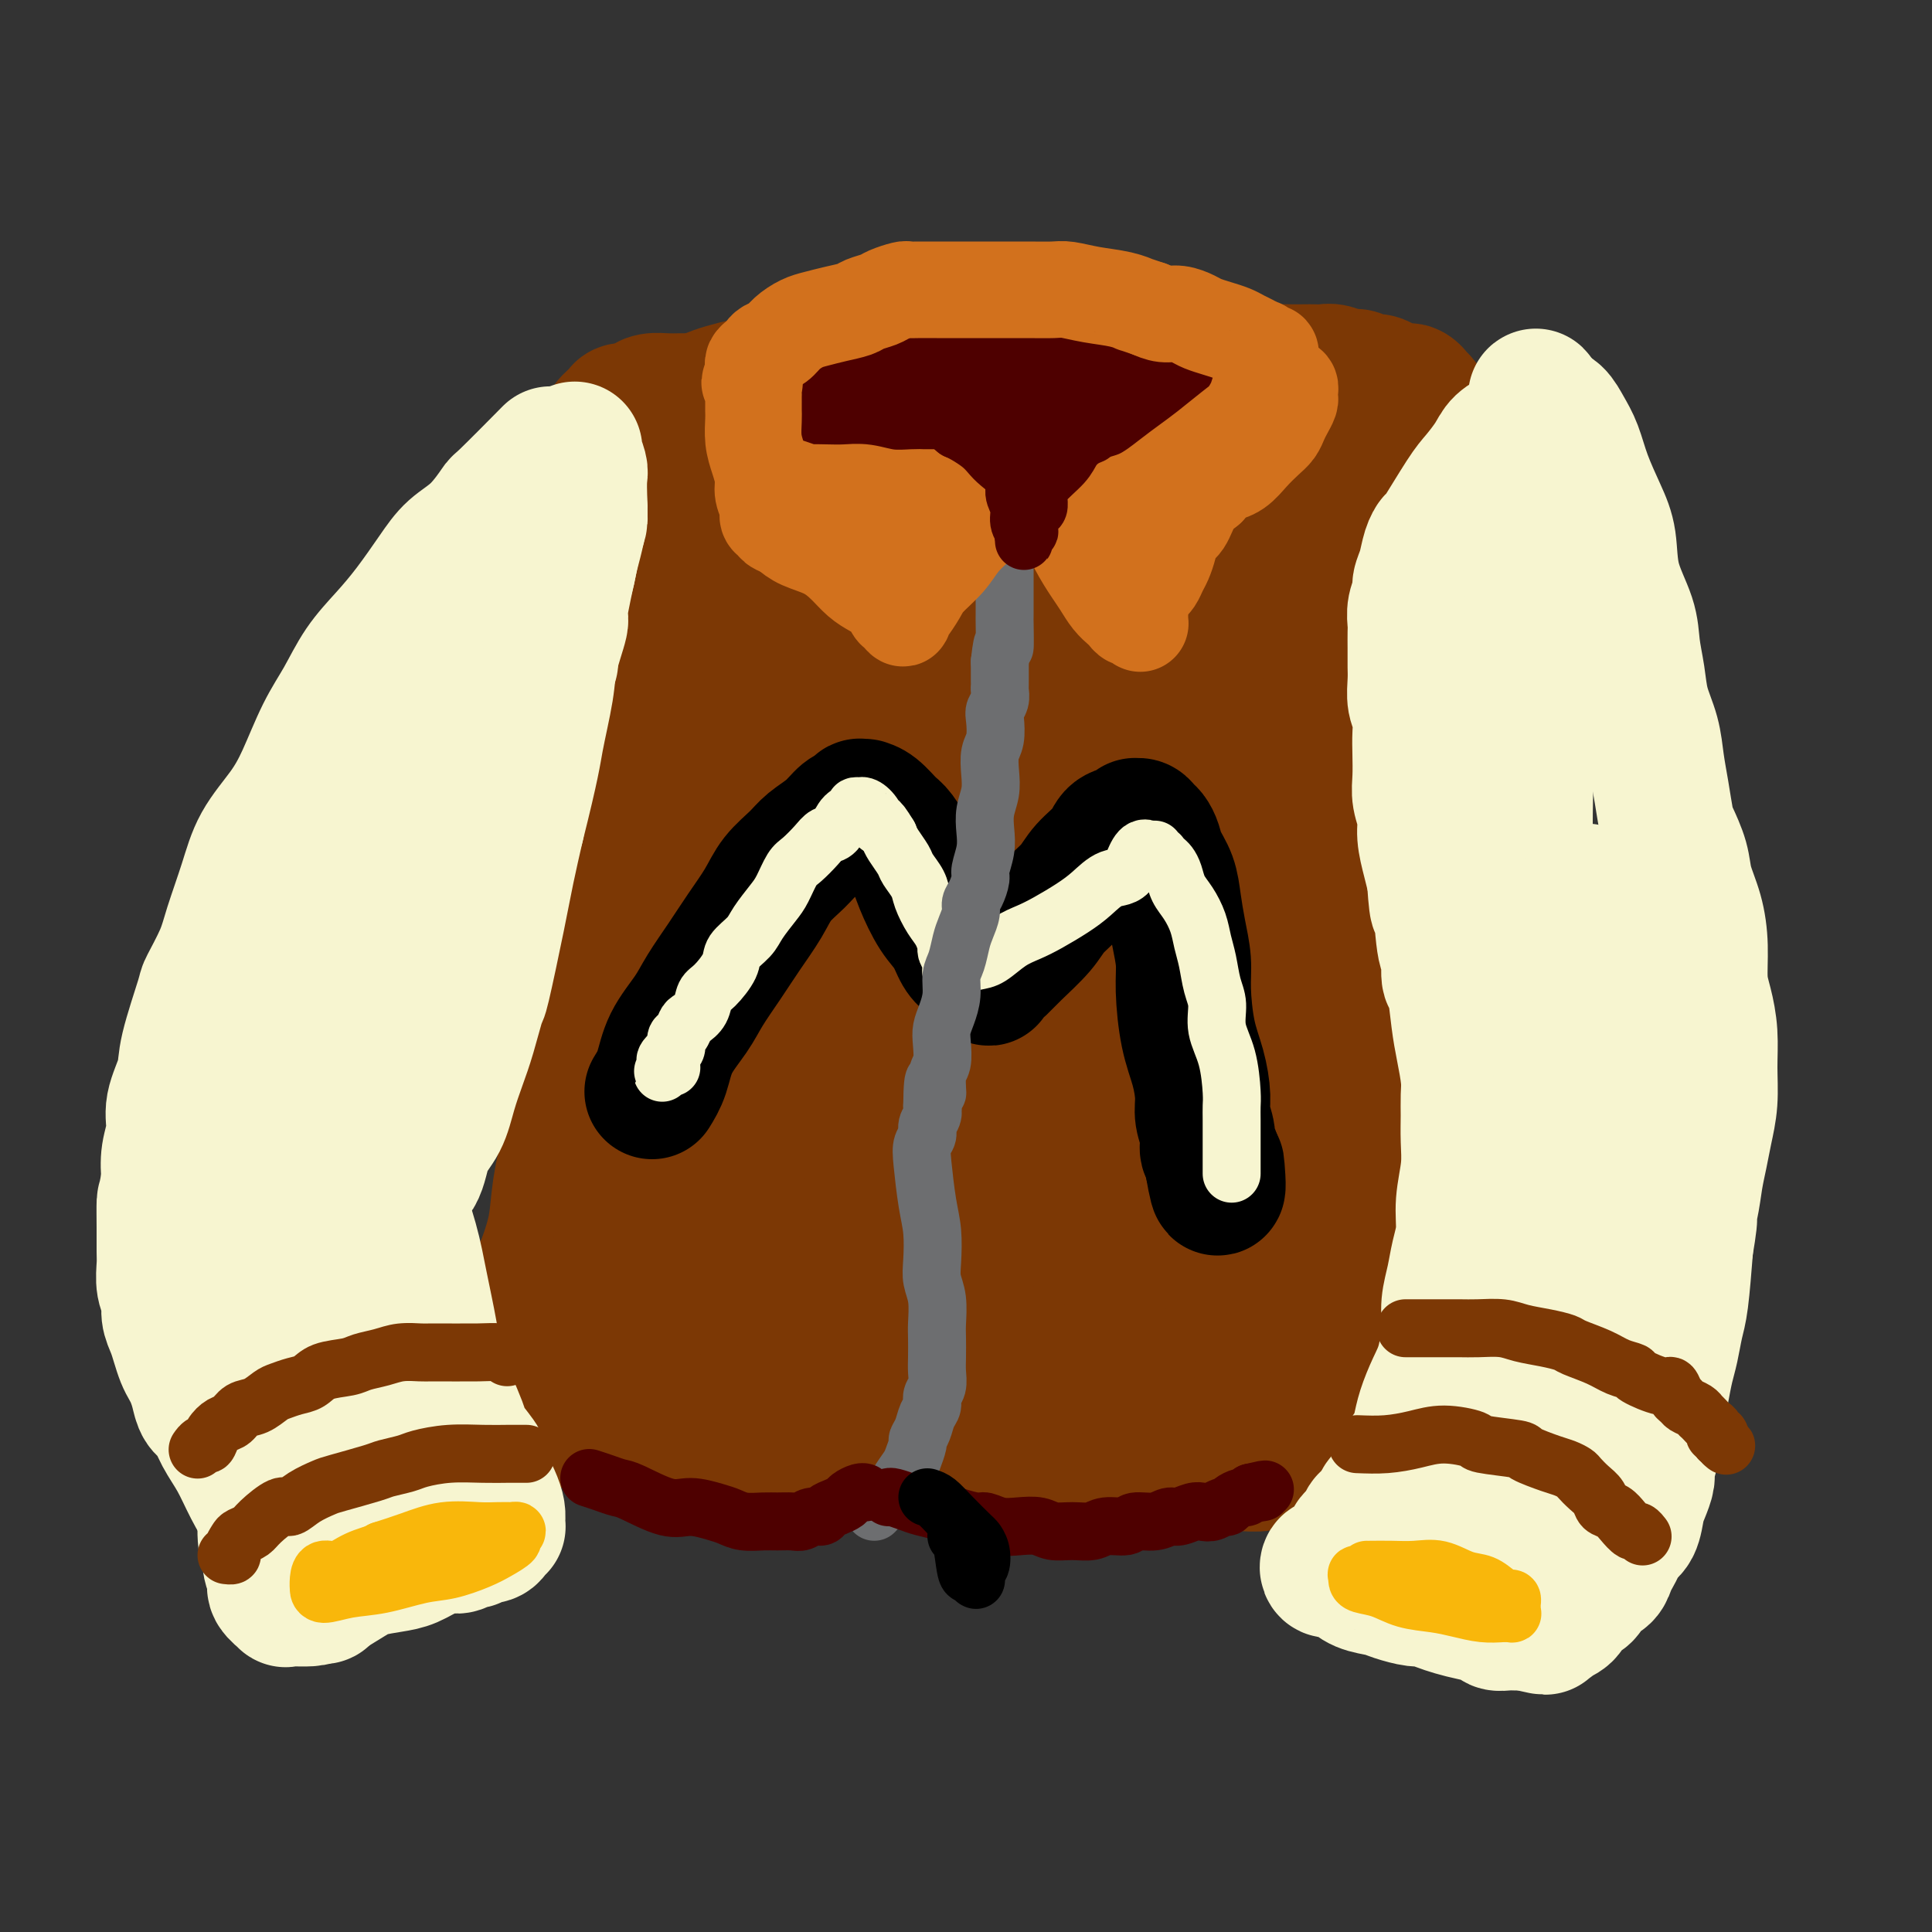<svg viewBox='0 0 400 400' version='1.1' xmlns='http://www.w3.org/2000/svg' xmlns:xlink='http://www.w3.org/1999/xlink'><rect x="0" y="0" width="400" height="400" fill="#333333" stroke="none"/><g fill='none' stroke='rgb(124,56,5)' stroke-width='28' stroke-linecap='round' stroke-linejoin='round'><path d='M138,108c0.001,0.267 0.001,0.534 0,2c-0.001,1.466 -0.004,4.131 0,5c0.004,0.869 0.016,-0.057 0,1c-0.016,1.057 -0.058,4.098 0,6c0.058,1.902 0.218,2.667 0,4c-0.218,1.333 -0.814,3.236 -1,5c-0.186,1.764 0.038,3.391 0,5c-0.038,1.609 -0.339,3.201 -1,5c-0.661,1.799 -1.682,3.806 -2,6c-0.318,2.194 0.067,4.574 0,7c-0.067,2.426 -0.585,4.899 -1,7c-0.415,2.101 -0.727,3.829 -1,6c-0.273,2.171 -0.506,4.784 -1,7c-0.494,2.216 -1.248,4.036 -2,7c-0.752,2.964 -1.501,7.073 -2,10c-0.499,2.927 -0.749,4.672 -1,7c-0.251,2.328 -0.504,5.238 -1,8c-0.496,2.762 -1.236,5.377 -2,8c-0.764,2.623 -1.552,5.256 -2,8c-0.448,2.744 -0.557,5.600 -1,8c-0.443,2.400 -1.222,4.344 -2,7c-0.778,2.656 -1.556,6.023 -2,9c-0.444,2.977 -0.556,5.565 -1,8c-0.444,2.435 -1.222,4.718 -2,7'/><path d='M113,261c-3.255,14.085 -2.393,5.797 -2,4c0.393,-1.797 0.315,2.897 0,6c-0.315,3.103 -0.869,4.613 -1,6c-0.131,1.387 0.160,2.649 0,4c-0.160,1.351 -0.772,2.792 -1,4c-0.228,1.208 -0.074,2.183 0,3c0.074,0.817 0.066,1.476 0,2c-0.066,0.524 -0.192,0.914 0,1c0.192,0.086 0.701,-0.131 1,0c0.299,0.131 0.387,0.612 1,1c0.613,0.388 1.751,0.685 3,1c1.249,0.315 2.608,0.647 4,1c1.392,0.353 2.818,0.725 4,1c1.182,0.275 2.119,0.451 4,1c1.881,0.549 4.706,1.470 8,2c3.294,0.530 7.057,0.667 10,1c2.943,0.333 5.067,0.860 7,1c1.933,0.140 3.675,-0.107 6,0c2.325,0.107 5.232,0.567 8,1c2.768,0.433 5.397,0.837 8,1c2.603,0.163 5.182,0.083 7,0c1.818,-0.083 2.877,-0.169 5,0c2.123,0.169 5.310,0.594 8,1c2.690,0.406 4.883,0.792 6,1c1.117,0.208 1.157,0.239 5,0c3.843,-0.239 11.488,-0.746 15,-1c3.512,-0.254 2.890,-0.254 4,0c1.110,0.254 3.953,0.761 6,1c2.047,0.239 3.299,0.211 5,0c1.701,-0.211 3.850,-0.606 6,-1'/><path d='M240,303c11.138,0.154 5.482,0.037 5,0c-0.482,-0.037 4.211,0.004 7,0c2.789,-0.004 3.676,-0.053 5,0c1.324,0.053 3.087,0.206 4,0c0.913,-0.206 0.976,-0.773 2,-1c1.024,-0.227 3.010,-0.113 4,0c0.990,0.113 0.983,0.226 1,0c0.017,-0.226 0.058,-0.791 0,-1c-0.058,-0.209 -0.215,-0.061 0,0c0.215,0.061 0.803,0.036 1,0c0.197,-0.036 0.005,-0.083 0,0c-0.005,0.083 0.177,0.296 1,-1c0.823,-1.296 2.286,-4.101 4,-6c1.714,-1.899 3.678,-2.894 5,-5c1.322,-2.106 2.002,-5.324 3,-8c0.998,-2.676 2.315,-4.809 3,-7c0.685,-2.191 0.739,-4.439 1,-7c0.261,-2.561 0.730,-5.436 1,-9c0.270,-3.564 0.343,-7.816 0,-12c-0.343,-4.184 -1.101,-8.300 -2,-13c-0.899,-4.700 -1.939,-9.984 -3,-15c-1.061,-5.016 -2.145,-9.765 -3,-14c-0.855,-4.235 -1.483,-7.955 -2,-12c-0.517,-4.045 -0.923,-8.416 -1,-12c-0.077,-3.584 0.174,-6.381 0,-10c-0.174,-3.619 -0.773,-8.061 -1,-12c-0.227,-3.939 -0.081,-7.375 0,-11c0.081,-3.625 0.099,-7.437 0,-11c-0.099,-3.563 -0.314,-6.875 -1,-11c-0.686,-4.125 -1.843,-9.062 -3,-14'/><path d='M271,111c-1.336,-13.332 -1.676,-6.163 -2,-4c-0.324,2.163 -0.633,-0.679 -1,-2c-0.367,-1.321 -0.792,-1.120 -2,-1c-1.208,0.120 -3.197,0.158 -4,0c-0.803,-0.158 -0.419,-0.512 -3,2c-2.581,2.512 -8.127,7.889 -12,13c-3.873,5.111 -6.072,9.954 -9,17c-2.928,7.046 -6.586,16.294 -10,25c-3.414,8.706 -6.585,16.869 -9,24c-2.415,7.131 -4.076,13.229 -6,20c-1.924,6.771 -4.113,14.213 -6,20c-1.887,5.787 -3.473,9.918 -5,13c-1.527,3.082 -2.995,5.116 -5,7c-2.005,1.884 -4.547,3.616 -7,5c-2.453,1.384 -4.818,2.418 -7,3c-2.182,0.582 -4.183,0.713 -7,0c-2.817,-0.713 -6.451,-2.270 -10,-4c-3.549,-1.730 -7.012,-3.634 -10,-5c-2.988,-1.366 -5.501,-2.193 -8,-3c-2.499,-0.807 -4.984,-1.592 -7,-2c-2.016,-0.408 -3.563,-0.439 -5,0c-1.437,0.439 -2.764,1.347 -4,4c-1.236,2.653 -2.381,7.052 -3,11c-0.619,3.948 -0.713,7.445 0,12c0.713,4.555 2.231,10.170 4,15c1.769,4.830 3.789,8.877 6,12c2.211,3.123 4.613,5.322 6,6c1.387,0.678 1.758,-0.163 2,0c0.242,0.163 0.355,1.332 1,-1c0.645,-2.332 1.823,-8.166 3,-14'/><path d='M151,284c1.342,-7.113 1.696,-17.395 2,-28c0.304,-10.605 0.557,-21.533 1,-32c0.443,-10.467 1.075,-20.472 2,-29c0.925,-8.528 2.142,-15.580 3,-22c0.858,-6.420 1.355,-12.209 2,-17c0.645,-4.791 1.436,-8.584 2,-11c0.564,-2.416 0.899,-3.453 1,-4c0.101,-0.547 -0.033,-0.603 0,-1c0.033,-0.397 0.234,-1.135 -1,3c-1.234,4.135 -3.903,13.144 -6,23c-2.097,9.856 -3.623,20.561 -4,32c-0.377,11.439 0.396,23.613 1,34c0.604,10.387 1.039,18.986 2,26c0.961,7.014 2.449,12.443 3,16c0.551,3.557 0.167,5.242 0,6c-0.167,0.758 -0.115,0.590 0,-1c0.115,-1.590 0.294,-4.601 -1,-13c-1.294,-8.399 -4.059,-22.188 -5,-34c-0.941,-11.812 -0.057,-21.649 1,-31c1.057,-9.351 2.287,-18.215 4,-25c1.713,-6.785 3.909,-11.492 5,-16c1.091,-4.508 1.076,-8.819 2,-12c0.924,-3.181 2.788,-5.233 4,-6c1.212,-0.767 1.774,-0.251 2,0c0.226,0.251 0.116,0.236 0,5c-0.116,4.764 -0.240,14.306 0,26c0.240,11.694 0.843,25.540 2,37c1.157,11.460 2.867,20.536 6,31c3.133,10.464 7.690,22.317 10,28c2.310,5.683 2.374,5.195 3,6c0.626,0.805 1.813,2.902 3,5'/><path d='M195,280c2.698,6.140 1.442,1.989 1,-1c-0.442,-2.989 -0.070,-4.815 1,-10c1.070,-5.185 2.840,-13.728 4,-23c1.160,-9.272 1.712,-19.273 3,-28c1.288,-8.727 3.313,-16.181 5,-23c1.687,-6.819 3.037,-13.002 4,-17c0.963,-3.998 1.540,-5.811 2,-7c0.460,-1.189 0.803,-1.754 1,-2c0.197,-0.246 0.247,-0.172 0,6c-0.247,6.172 -0.791,18.441 -1,30c-0.209,11.559 -0.082,22.406 1,32c1.082,9.594 3.120,17.933 5,24c1.880,6.067 3.603,9.863 5,13c1.397,3.137 2.468,5.617 4,7c1.532,1.383 3.524,1.671 5,1c1.476,-0.671 2.434,-2.301 4,-6c1.566,-3.699 3.739,-9.467 6,-17c2.261,-7.533 4.610,-16.830 6,-25c1.390,-8.170 1.821,-15.214 2,-22c0.179,-6.786 0.104,-13.313 0,-19c-0.104,-5.687 -0.239,-10.535 0,-14c0.239,-3.465 0.850,-5.546 1,-7c0.150,-1.454 -0.161,-2.279 0,-3c0.161,-0.721 0.793,-1.336 1,-2c0.207,-0.664 -0.011,-1.377 0,0c0.011,1.377 0.250,4.843 1,10c0.750,5.157 2.010,12.004 3,24c0.990,11.996 1.712,29.142 2,38c0.288,8.858 0.144,9.429 0,10'/><path d='M261,249c1.265,15.195 0.928,13.184 1,15c0.072,1.816 0.553,7.460 1,11c0.447,3.540 0.858,4.974 1,6c0.142,1.026 0.013,1.642 0,2c-0.013,0.358 0.088,0.459 0,0c-0.088,-0.459 -0.365,-1.476 -1,-5c-0.635,-3.524 -1.627,-9.555 -3,-17c-1.373,-7.445 -3.126,-16.305 -4,-24c-0.874,-7.695 -0.868,-14.224 -1,-20c-0.132,-5.776 -0.404,-10.798 0,-16c0.404,-5.202 1.482,-10.584 3,-16c1.518,-5.416 3.477,-10.867 5,-15c1.523,-4.133 2.610,-6.948 3,-10c0.390,-3.052 0.085,-6.343 0,-8c-0.085,-1.657 0.052,-1.682 0,-1c-0.052,0.682 -0.292,2.071 -3,7c-2.708,4.929 -7.882,13.399 -13,24c-5.118,10.601 -10.178,23.332 -14,35c-3.822,11.668 -6.406,22.273 -9,30c-2.594,7.727 -5.198,12.574 -7,16c-1.802,3.426 -2.803,5.429 -4,7c-1.197,1.571 -2.591,2.710 -4,4c-1.409,1.290 -2.831,2.732 -5,3c-2.169,0.268 -5.083,-0.637 -8,-2c-2.917,-1.363 -5.837,-3.182 -8,-5c-2.163,-1.818 -3.568,-3.633 -5,-6c-1.432,-2.367 -2.889,-5.284 -4,-11c-1.111,-5.716 -1.876,-14.231 -2,-18c-0.124,-3.769 0.393,-2.791 1,-5c0.607,-2.209 1.303,-7.604 2,-13'/><path d='M183,217c0.950,-4.807 1.827,-7.823 3,-10c1.173,-2.177 2.644,-3.514 4,-5c1.356,-1.486 2.597,-3.120 4,-4c1.403,-0.880 2.967,-1.005 4,-1c1.033,0.005 1.534,0.140 2,2c0.466,1.860 0.895,5.445 0,12c-0.895,6.555 -3.116,16.078 -5,26c-1.884,9.922 -3.430,20.242 -4,25c-0.570,4.758 -0.162,3.955 -2,8c-1.838,4.045 -5.922,12.939 -9,17c-3.078,4.061 -5.149,3.288 -7,3c-1.851,-0.288 -3.483,-0.091 -5,-1c-1.517,-0.909 -2.921,-2.922 -5,-6c-2.079,-3.078 -4.833,-7.219 -7,-12c-2.167,-4.781 -3.746,-10.200 -5,-15c-1.254,-4.800 -2.184,-8.979 -3,-13c-0.816,-4.021 -1.518,-7.884 -2,-12c-0.482,-4.116 -0.745,-8.484 -1,-12c-0.255,-3.516 -0.503,-6.180 0,-10c0.503,-3.820 1.759,-8.795 3,-14c1.241,-5.205 2.469,-10.638 4,-15c1.531,-4.362 3.365,-7.653 5,-11c1.635,-3.347 3.070,-6.752 4,-10c0.930,-3.248 1.356,-6.340 3,-9c1.644,-2.660 4.505,-4.890 6,-6c1.495,-1.110 1.624,-1.101 2,-1c0.376,0.101 0.998,0.295 1,5c0.002,4.705 -0.615,13.921 -2,23c-1.385,9.079 -3.539,18.023 -5,25c-1.461,6.977 -2.231,11.989 -3,17'/><path d='M163,213c-1.351,8.917 -0.728,10.208 -1,12c-0.272,1.792 -1.440,4.085 -2,5c-0.560,0.915 -0.513,0.452 -1,0c-0.487,-0.452 -1.508,-0.894 -2,-1c-0.492,-0.106 -0.455,0.124 -2,-4c-1.545,-4.124 -4.671,-12.601 -6,-19c-1.329,-6.399 -0.862,-10.720 -1,-16c-0.138,-5.280 -0.883,-11.518 -1,-17c-0.117,-5.482 0.394,-10.206 1,-15c0.606,-4.794 1.307,-9.656 2,-14c0.693,-4.344 1.379,-8.169 2,-12c0.621,-3.831 1.178,-7.670 2,-11c0.822,-3.330 1.910,-6.153 3,-9c1.090,-2.847 2.184,-5.718 3,-8c0.816,-2.282 1.355,-3.973 2,-5c0.645,-1.027 1.394,-1.388 2,-2c0.606,-0.612 1.067,-1.474 2,-2c0.933,-0.526 2.338,-0.716 4,-1c1.662,-0.284 3.581,-0.663 6,-1c2.419,-0.337 5.340,-0.633 9,-1c3.660,-0.367 8.060,-0.804 12,-1c3.940,-0.196 7.418,-0.152 11,0c3.582,0.152 7.266,0.411 12,1c4.734,0.589 10.517,1.507 13,2c2.483,0.493 1.667,0.559 4,1c2.333,0.441 7.815,1.256 11,2c3.185,0.744 4.075,1.418 5,2c0.925,0.582 1.887,1.074 2,2c0.113,0.926 -0.623,2.288 -1,3c-0.377,0.712 -0.393,0.775 -2,3c-1.607,2.225 -4.803,6.613 -8,11'/><path d='M244,118c-4.236,6.869 -9.324,15.540 -15,24c-5.676,8.460 -11.938,16.708 -16,24c-4.062,7.292 -5.924,13.629 -8,19c-2.076,5.371 -4.365,9.775 -6,13c-1.635,3.225 -2.617,5.269 -3,6c-0.383,0.731 -0.166,0.147 0,0c0.166,-0.147 0.283,0.143 0,-2c-0.283,-2.143 -0.966,-6.718 -2,-14c-1.034,-7.282 -2.421,-17.270 -2,-27c0.421,-9.730 2.649,-19.203 5,-28c2.351,-8.797 4.824,-16.919 7,-23c2.176,-6.081 4.055,-10.121 5,-13c0.945,-2.879 0.955,-4.597 1,-6c0.045,-1.403 0.124,-2.491 0,-3c-0.124,-0.509 -0.452,-0.439 0,1c0.452,1.439 1.683,4.246 2,9c0.317,4.754 -0.281,11.456 -1,18c-0.719,6.544 -1.561,12.930 -3,19c-1.439,6.070 -3.477,11.825 -5,16c-1.523,4.175 -2.530,6.769 -4,9c-1.470,2.231 -3.401,4.098 -5,5c-1.599,0.902 -2.865,0.838 -4,1c-1.135,0.162 -2.138,0.549 -4,0c-1.862,-0.549 -4.583,-2.034 -7,-3c-2.417,-0.966 -4.531,-1.412 -7,-3c-2.469,-1.588 -5.294,-4.318 -7,-6c-1.706,-1.682 -2.292,-2.317 -4,-4c-1.708,-1.683 -4.537,-4.415 -6,-6c-1.463,-1.585 -1.561,-2.024 -2,-3c-0.439,-0.976 -1.220,-2.488 -2,-4'/><path d='M151,137c-3.416,-3.815 -1.455,-1.854 -1,-2c0.455,-0.146 -0.597,-2.401 -1,-4c-0.403,-1.599 -0.158,-2.542 0,-4c0.158,-1.458 0.227,-3.432 0,-5c-0.227,-1.568 -0.751,-2.730 -1,-4c-0.249,-1.270 -0.222,-2.647 0,-4c0.222,-1.353 0.638,-2.682 1,-4c0.362,-1.318 0.670,-2.624 1,-4c0.330,-1.376 0.682,-2.822 1,-4c0.318,-1.178 0.603,-2.087 1,-3c0.397,-0.913 0.907,-1.828 2,-3c1.093,-1.172 2.769,-2.601 4,-4c1.231,-1.399 2.019,-2.769 4,-4c1.981,-1.231 5.156,-2.323 8,-3c2.844,-0.677 5.356,-0.939 9,-2c3.644,-1.061 8.419,-2.921 13,-4c4.581,-1.079 8.968,-1.379 14,-2c5.032,-0.621 10.709,-1.564 16,-2c5.291,-0.436 10.197,-0.364 14,0c3.803,0.364 6.504,1.020 10,2c3.496,0.980 7.787,2.284 11,4c3.213,1.716 5.347,3.842 7,6c1.653,2.158 2.826,4.346 4,7c1.174,2.654 2.351,5.775 3,9c0.649,3.225 0.771,6.556 1,11c0.229,4.444 0.566,10.002 0,15c-0.566,4.998 -2.036,9.436 -3,14c-0.964,4.564 -1.423,9.254 -2,13c-0.577,3.746 -1.271,6.547 -2,9c-0.729,2.453 -1.494,4.558 -2,6c-0.506,1.442 -0.753,2.221 -1,3'/><path d='M262,174c-1.601,7.130 -0.604,2.454 0,1c0.604,-1.454 0.813,0.313 0,0c-0.813,-0.313 -2.649,-2.707 -4,-5c-1.351,-2.293 -2.218,-4.484 -5,-9c-2.782,-4.516 -7.479,-11.357 -11,-18c-3.521,-6.643 -5.865,-13.087 -9,-18c-3.135,-4.913 -7.060,-8.295 -10,-11c-2.940,-2.705 -4.896,-4.732 -6,-6c-1.104,-1.268 -1.357,-1.777 -2,-2c-0.643,-0.223 -1.675,-0.160 -2,0c-0.325,0.160 0.059,0.416 -1,1c-1.059,0.584 -3.559,1.495 -6,6c-2.441,4.505 -4.822,12.604 -7,20c-2.178,7.396 -4.153,14.089 -5,20c-0.847,5.911 -0.567,11.038 -1,15c-0.433,3.962 -1.580,6.758 -2,8c-0.420,1.242 -0.114,0.931 0,1c0.114,0.069 0.037,0.517 0,-2c-0.037,-2.517 -0.034,-7.998 0,-11c0.034,-3.002 0.099,-3.526 0,-8c-0.099,-4.474 -0.363,-12.898 -1,-19c-0.637,-6.102 -1.648,-9.882 -2,-13c-0.352,-3.118 -0.044,-5.576 0,-8c0.044,-2.424 -0.174,-4.815 0,-6c0.174,-1.185 0.741,-1.163 1,-2c0.259,-0.837 0.210,-2.532 0,-4c-0.210,-1.468 -0.581,-2.708 -1,-5c-0.419,-2.292 -0.885,-5.635 -1,-7c-0.115,-1.365 0.123,-0.752 0,-1c-0.123,-0.248 -0.607,-1.357 -1,-2c-0.393,-0.643 -0.697,-0.822 -1,-1'/><path d='M185,88c-0.524,-2.371 0.166,-0.298 0,0c-0.166,0.298 -1.188,-1.178 -2,-2c-0.812,-0.822 -1.413,-0.991 -2,-1c-0.587,-0.009 -1.161,0.141 -2,0c-0.839,-0.141 -1.943,-0.574 -3,-1c-1.057,-0.426 -2.068,-0.846 -3,-1c-0.932,-0.154 -1.785,-0.041 -3,0c-1.215,0.041 -2.791,0.011 -4,0c-1.209,-0.011 -2.049,-0.003 -3,0c-0.951,0.003 -2.012,0.001 -3,0c-0.988,-0.001 -1.903,-0.000 -2,0c-0.097,0.000 0.624,0.000 0,0c-0.624,-0.000 -2.593,-0.000 -4,0c-1.407,0.000 -2.253,-0.000 -3,0c-0.747,0.000 -1.396,0.000 -2,0c-0.604,-0.000 -1.163,-0.001 -2,0c-0.837,0.001 -1.954,0.003 -3,0c-1.046,-0.003 -2.023,-0.011 -3,0c-0.977,0.011 -1.953,0.041 -3,0c-1.047,-0.041 -2.163,-0.152 -3,0c-0.837,0.152 -1.394,0.568 -2,1c-0.606,0.432 -1.261,0.879 -2,1c-0.739,0.121 -1.561,-0.084 -2,0c-0.439,0.084 -0.496,0.457 -1,1c-0.504,0.543 -1.456,1.254 -2,2c-0.544,0.746 -0.682,1.526 -1,2c-0.318,0.474 -0.817,0.643 -1,1c-0.183,0.357 -0.049,0.904 0,1c0.049,0.096 0.014,-0.258 0,0c-0.014,0.258 -0.007,1.129 0,2'/><path d='M124,94c-0.583,1.790 -0.040,2.264 1,4c1.040,1.736 2.575,4.733 5,8c2.425,3.267 5.738,6.804 9,11c3.262,4.196 6.472,9.050 9,14c2.528,4.950 4.375,9.995 6,14c1.625,4.005 3.028,6.972 4,11c0.972,4.028 1.515,9.119 2,13c0.485,3.881 0.914,6.553 1,9c0.086,2.447 -0.169,4.670 0,6c0.169,1.330 0.764,1.768 1,2c0.236,0.232 0.114,0.257 0,0c-0.114,-0.257 -0.218,-0.797 -1,-2c-0.782,-1.203 -2.241,-3.068 -4,-7c-1.759,-3.932 -3.817,-9.932 -6,-16c-2.183,-6.068 -4.490,-12.203 -7,-18c-2.510,-5.797 -5.221,-11.256 -7,-16c-1.779,-4.744 -2.625,-8.774 -3,-12c-0.375,-3.226 -0.278,-5.647 0,-8c0.278,-2.353 0.735,-4.638 1,-6c0.265,-1.362 0.336,-1.799 0,-2c-0.336,-0.201 -1.079,-0.164 0,0c1.079,0.164 3.978,0.455 8,2c4.022,1.545 9.165,4.344 13,10c3.835,5.656 6.362,14.171 9,21c2.638,6.829 5.385,11.974 8,16c2.615,4.026 5.096,6.935 7,9c1.904,2.065 3.231,3.288 4,4c0.769,0.712 0.979,0.912 1,1c0.021,0.088 -0.148,0.062 0,-2c0.148,-2.062 0.614,-6.161 1,-11c0.386,-4.839 0.693,-10.420 1,-16'/><path d='M187,133c0.511,-6.134 0.287,-7.469 -1,-11c-1.287,-3.531 -3.637,-9.257 -5,-12c-1.363,-2.743 -1.737,-2.503 -2,-3c-0.263,-0.497 -0.414,-1.730 -1,-2c-0.586,-0.270 -1.605,0.425 -4,3c-2.395,2.575 -6.164,7.032 -8,12c-1.836,4.968 -1.739,10.449 0,17c1.739,6.551 5.121,14.172 9,21c3.879,6.828 8.255,12.863 13,21c4.745,8.137 9.860,18.377 15,26c5.140,7.623 10.307,12.629 13,15c2.693,2.371 2.912,2.106 3,2c0.088,-0.106 0.044,-0.053 0,0'/><path d='M256,128c0.116,-0.278 0.231,-0.556 0,2c-0.231,2.556 -0.810,7.944 -1,12c-0.190,4.056 0.007,6.778 0,13c-0.007,6.222 -0.217,15.942 0,24c0.217,8.058 0.863,14.452 1,21c0.137,6.548 -0.235,13.250 -1,19c-0.765,5.750 -1.922,10.549 -3,15c-1.078,4.451 -2.077,8.555 -3,12c-0.923,3.445 -1.772,6.232 -2,8c-0.228,1.768 0.164,2.518 0,3c-0.164,0.482 -0.885,0.695 -1,1c-0.115,0.305 0.376,0.702 0,1c-0.376,0.298 -1.621,0.495 -6,1c-4.379,0.505 -11.894,1.316 -17,2c-5.106,0.684 -7.803,1.240 -12,2c-4.197,0.760 -9.895,1.725 -13,2c-3.105,0.275 -3.616,-0.141 -4,0c-0.384,0.141 -0.640,0.838 1,2c1.640,1.162 5.175,2.790 8,4c2.825,1.210 4.939,2.001 7,2c2.061,-0.001 4.068,-0.794 5,-1c0.932,-0.206 0.789,0.175 3,-1c2.211,-1.175 6.774,-3.907 9,-6c2.226,-2.093 2.113,-3.546 2,-5'/><path d='M229,261c0.904,-4.055 2.164,-11.693 1,-20c-1.164,-8.307 -4.750,-17.284 -7,-22c-2.250,-4.716 -3.162,-5.172 -6,-9c-2.838,-3.828 -7.602,-11.029 -11,-16c-3.398,-4.971 -5.431,-7.711 -8,-11c-2.569,-3.289 -5.675,-7.125 -8,-10c-2.325,-2.875 -3.868,-4.789 -6,-8c-2.132,-3.211 -4.852,-7.719 -8,-11c-3.148,-3.281 -6.726,-5.336 -9,-7c-2.274,-1.664 -3.246,-2.936 -4,-4c-0.754,-1.064 -1.291,-1.918 -2,-3c-0.709,-1.082 -1.591,-2.392 -2,-4c-0.409,-1.608 -0.347,-3.514 -1,-5c-0.653,-1.486 -2.023,-2.551 -3,-4c-0.977,-1.449 -1.560,-3.283 -2,-5c-0.440,-1.717 -0.735,-3.318 -1,-5c-0.265,-1.682 -0.498,-3.447 -1,-5c-0.502,-1.553 -1.273,-2.895 -2,-4c-0.727,-1.105 -1.411,-1.974 -2,-3c-0.589,-1.026 -1.084,-2.210 -2,-4c-0.916,-1.790 -2.253,-4.187 -3,-6c-0.747,-1.813 -0.905,-3.043 -1,-4c-0.095,-0.957 -0.129,-1.641 0,-2c0.129,-0.359 0.420,-0.393 1,-1c0.580,-0.607 1.448,-1.787 2,-3c0.552,-1.213 0.787,-2.459 6,-4c5.213,-1.541 15.403,-3.376 20,-4c4.597,-0.624 3.599,-0.035 5,0c1.401,0.035 5.200,-0.482 9,-1'/><path d='M184,76c6.677,-0.774 6.370,-0.207 8,0c1.630,0.207 5.196,0.056 8,0c2.804,-0.056 4.846,-0.015 7,0c2.154,0.015 4.420,0.004 7,0c2.580,-0.004 5.474,-0.001 8,0c2.526,0.001 4.685,0.001 7,0c2.315,-0.001 4.785,-0.001 7,0c2.215,0.001 4.174,0.004 6,0c1.826,-0.004 3.517,-0.015 5,0c1.483,0.015 2.756,0.057 4,0c1.244,-0.057 2.458,-0.211 4,0c1.542,0.211 3.410,0.789 5,1c1.590,0.211 2.902,0.057 4,0c1.098,-0.057 1.984,-0.016 3,0c1.016,0.016 2.163,0.008 3,0c0.837,-0.008 1.365,-0.017 2,0c0.635,0.017 1.377,0.061 2,0c0.623,-0.061 1.125,-0.227 2,0c0.875,0.227 2.121,0.848 3,1c0.879,0.152 1.390,-0.166 2,0c0.610,0.166 1.319,0.815 2,1c0.681,0.185 1.334,-0.095 2,0c0.666,0.095 1.345,0.564 2,1c0.655,0.436 1.286,0.838 2,1c0.714,0.162 1.511,0.082 2,0c0.489,-0.082 0.671,-0.166 1,0c0.329,0.166 0.806,0.583 1,1c0.194,0.417 0.103,0.833 0,1c-0.103,0.167 -0.220,0.083 0,0c0.220,-0.083 0.777,-0.167 1,0c0.223,0.167 0.111,0.583 0,1'/><path d='M294,84c3.083,1.259 0.792,0.907 0,2c-0.792,1.093 -0.085,3.631 0,6c0.085,2.369 -0.453,4.570 -1,7c-0.547,2.430 -1.104,5.090 -2,8c-0.896,2.910 -2.132,6.070 -3,10c-0.868,3.930 -1.367,8.630 -3,13c-1.633,4.370 -4.400,8.408 -7,14c-2.600,5.592 -5.032,12.736 -7,19c-1.968,6.264 -3.473,11.647 -5,17c-1.527,5.353 -3.078,10.677 -4,16c-0.922,5.323 -1.216,10.644 -2,16c-0.784,5.356 -2.057,10.748 -3,15c-0.943,4.252 -1.557,7.365 -2,10c-0.443,2.635 -0.714,4.791 -1,6c-0.286,1.209 -0.588,1.469 -1,1c-0.412,-0.469 -0.934,-1.669 -1,-2c-0.066,-0.331 0.326,0.207 -1,-5c-1.326,-5.207 -4.369,-16.160 -6,-25c-1.631,-8.840 -1.849,-15.568 -2,-23c-0.151,-7.432 -0.236,-15.568 0,-22c0.236,-6.432 0.794,-11.159 1,-15c0.206,-3.841 0.060,-6.797 0,-9c-0.060,-2.203 -0.033,-3.653 0,-5c0.033,-1.347 0.073,-2.590 0,-3c-0.073,-0.410 -0.260,0.012 0,0c0.260,-0.012 0.967,-0.457 0,3c-0.967,3.457 -3.606,10.815 -6,20c-2.394,9.185 -4.541,20.196 -6,30c-1.459,9.804 -2.229,18.402 -3,27'/><path d='M229,215c-2.531,21.360 -1.358,34.761 -1,42c0.358,7.239 -0.100,8.318 0,10c0.100,1.682 0.759,3.967 1,5c0.241,1.033 0.065,0.813 0,1c-0.065,0.187 -0.017,0.779 0,1c0.017,0.221 0.005,0.070 0,-1c-0.005,-1.070 -0.001,-3.059 0,-5c0.001,-1.941 0.000,-3.832 0,-7c-0.000,-3.168 0.000,-7.612 0,-12c-0.000,-4.388 -0.002,-8.721 0,-13c0.002,-4.279 0.007,-8.503 0,-12c-0.007,-3.497 -0.025,-6.268 0,-8c0.025,-1.732 0.093,-2.426 0,-3c-0.093,-0.574 -0.347,-1.027 0,0c0.347,1.027 1.294,3.532 2,7c0.706,3.468 1.170,7.897 2,12c0.830,4.103 2.026,7.881 3,11c0.974,3.119 1.726,5.579 2,7c0.274,1.421 0.072,1.804 0,2c-0.072,0.196 -0.012,0.205 0,-1c0.012,-1.205 -0.025,-3.623 0,-7c0.025,-3.377 0.110,-7.714 0,-13c-0.110,-5.286 -0.415,-11.521 0,-18c0.415,-6.479 1.549,-13.202 2,-18c0.451,-4.798 0.220,-7.672 2,-16c1.780,-8.328 5.570,-22.108 7,-28c1.430,-5.892 0.500,-3.894 1,-5c0.500,-1.106 2.428,-5.316 4,-9c1.572,-3.684 2.786,-6.842 4,-10'/><path d='M258,127c4.186,-11.083 6.652,-12.790 8,-14c1.348,-1.210 1.579,-1.922 2,-3c0.421,-1.078 1.031,-2.524 2,-4c0.969,-1.476 2.298,-2.984 3,-4c0.702,-1.016 0.779,-1.539 1,-2c0.221,-0.461 0.587,-0.858 1,-1c0.413,-0.142 0.872,-0.028 1,0c0.128,0.028 -0.077,-0.032 0,0c0.077,0.032 0.435,0.154 1,1c0.565,0.846 1.337,2.417 2,4c0.663,1.583 1.217,3.178 1,5c-0.217,1.822 -1.203,3.872 -2,6c-0.797,2.128 -1.404,4.335 -2,6c-0.596,1.665 -1.183,2.789 -2,4c-0.817,1.211 -1.866,2.511 -3,3c-1.134,0.489 -2.353,0.169 -3,0c-0.647,-0.169 -0.720,-0.187 -1,-1c-0.280,-0.813 -0.766,-2.420 -1,-4c-0.234,-1.580 -0.217,-3.131 0,-5c0.217,-1.869 0.632,-4.056 1,-6c0.368,-1.944 0.687,-3.645 1,-5c0.313,-1.355 0.620,-2.363 1,-3c0.380,-0.637 0.833,-0.902 1,-1c0.167,-0.098 0.048,-0.028 0,0c-0.048,0.028 -0.024,0.014 0,0'/></g>
<g fill='none' stroke='rgb(247,245,208)' stroke-width='28' stroke-linecap='round' stroke-linejoin='round'><path d='M113,95c0.869,-0.879 1.737,-1.759 0,0c-1.737,1.759 -6.081,6.155 -8,8c-1.919,1.845 -1.415,1.139 -2,2c-0.585,0.861 -2.259,3.289 -4,5c-1.741,1.711 -3.550,2.706 -5,4c-1.450,1.294 -2.540,2.886 -4,5c-1.460,2.114 -3.289,4.749 -5,7c-1.711,2.251 -3.304,4.116 -5,6c-1.696,1.884 -3.495,3.786 -5,6c-1.505,2.214 -2.717,4.739 -4,7c-1.283,2.261 -2.636,4.256 -4,7c-1.364,2.744 -2.740,6.235 -4,9c-1.260,2.765 -2.405,4.803 -4,7c-1.595,2.197 -3.640,4.554 -5,7c-1.360,2.446 -2.036,4.980 -3,8c-0.964,3.020 -2.217,6.527 -3,9c-0.783,2.473 -1.098,3.913 -2,6c-0.902,2.087 -2.393,4.823 -3,6c-0.607,1.177 -0.330,0.796 -1,3c-0.670,2.204 -2.288,6.994 -3,10c-0.712,3.006 -0.517,4.228 -1,6c-0.483,1.772 -1.645,4.093 -2,6c-0.355,1.907 0.097,3.398 0,5c-0.097,1.602 -0.742,3.315 -1,5c-0.258,1.685 -0.129,3.343 0,5'/><path d='M35,244c-0.846,5.078 -0.960,4.273 -1,5c-0.040,0.727 -0.007,2.984 0,5c0.007,2.016 -0.013,3.789 0,5c0.013,1.211 0.059,1.861 0,3c-0.059,1.139 -0.223,2.769 0,4c0.223,1.231 0.833,2.063 1,3c0.167,0.937 -0.110,1.980 0,3c0.110,1.020 0.607,2.016 1,3c0.393,0.984 0.683,1.957 1,3c0.317,1.043 0.661,2.156 1,3c0.339,0.844 0.671,1.418 1,2c0.329,0.582 0.654,1.172 1,2c0.346,0.828 0.715,1.892 1,3c0.285,1.108 0.488,2.258 1,3c0.512,0.742 1.335,1.075 2,2c0.665,0.925 1.173,2.442 2,4c0.827,1.558 1.974,3.157 3,5c1.026,1.843 1.933,3.930 3,6c1.067,2.070 2.296,4.123 3,5c0.704,0.877 0.883,0.578 2,2c1.117,1.422 3.174,4.566 4,6c0.826,1.434 0.423,1.159 1,2c0.577,0.841 2.135,2.797 3,4c0.865,1.203 1.036,1.652 1,2c-0.036,0.348 -0.279,0.594 0,1c0.279,0.406 1.080,0.973 1,0c-0.080,-0.973 -1.040,-3.487 -2,-6'/><path d='M65,324c-0.110,-1.698 0.114,-2.943 0,-4c-0.114,-1.057 -0.566,-1.924 -1,-3c-0.434,-1.076 -0.848,-2.359 -1,-3c-0.152,-0.641 -0.041,-0.638 0,-1c0.041,-0.362 0.011,-1.088 0,-2c-0.011,-0.912 -0.004,-2.011 0,-3c0.004,-0.989 0.004,-1.868 0,-3c-0.004,-1.132 -0.012,-2.517 0,-4c0.012,-1.483 0.045,-3.064 0,-4c-0.045,-0.936 -0.168,-1.228 0,-3c0.168,-1.772 0.625,-5.022 1,-7c0.375,-1.978 0.667,-2.682 1,-4c0.333,-1.318 0.709,-3.251 1,-5c0.291,-1.749 0.499,-3.314 1,-5c0.501,-1.686 1.296,-3.492 2,-5c0.704,-1.508 1.317,-2.718 2,-4c0.683,-1.282 1.437,-2.637 2,-4c0.563,-1.363 0.937,-2.734 2,-4c1.063,-1.266 2.816,-2.426 4,-4c1.184,-1.574 1.797,-3.560 3,-5c1.203,-1.440 2.994,-2.334 4,-4c1.006,-1.666 1.228,-4.104 2,-6c0.772,-1.896 2.095,-3.249 3,-5c0.905,-1.751 1.392,-3.901 2,-6c0.608,-2.099 1.335,-4.148 2,-6c0.665,-1.852 1.266,-3.507 2,-6c0.734,-2.493 1.600,-5.826 2,-7c0.400,-1.174 0.334,-0.191 1,-3c0.666,-2.809 2.064,-9.410 3,-14c0.936,-4.590 1.410,-7.169 2,-10c0.590,-2.831 1.295,-5.916 2,-9'/><path d='M107,171c3.267,-12.991 3.434,-14.968 4,-18c0.566,-3.032 1.532,-7.119 2,-10c0.468,-2.881 0.440,-4.556 1,-7c0.560,-2.444 1.709,-5.655 2,-7c0.291,-1.345 -0.276,-0.822 0,-3c0.276,-2.178 1.394,-7.058 2,-10c0.606,-2.942 0.699,-3.948 1,-5c0.301,-1.052 0.811,-2.151 1,-3c0.189,-0.849 0.056,-1.448 0,-2c-0.056,-0.552 -0.036,-1.059 0,-1c0.036,0.059 0.089,0.682 -1,2c-1.089,1.318 -3.318,3.329 -6,7c-2.682,3.671 -5.815,9.002 -9,14c-3.185,4.998 -6.421,9.663 -10,16c-3.579,6.337 -7.502,14.346 -11,21c-3.498,6.654 -6.571,11.955 -9,17c-2.429,5.045 -4.212,9.836 -6,14c-1.788,4.164 -3.579,7.700 -5,11c-1.421,3.300 -2.471,6.363 -3,9c-0.529,2.637 -0.537,4.848 -1,7c-0.463,2.152 -1.381,4.245 -2,6c-0.619,1.755 -0.937,3.172 -1,5c-0.063,1.828 0.131,4.067 0,6c-0.131,1.933 -0.585,3.560 -1,8c-0.415,4.440 -0.791,11.692 -1,17c-0.209,5.308 -0.252,8.670 0,12c0.252,3.330 0.799,6.627 1,10c0.201,3.373 0.058,6.821 0,10c-0.058,3.179 -0.029,6.090 0,9'/><path d='M55,306c0.172,7.607 0.103,6.125 0,7c-0.103,0.875 -0.240,4.107 0,6c0.240,1.893 0.857,2.448 1,3c0.143,0.552 -0.187,1.100 0,2c0.187,0.900 0.891,2.150 1,3c0.109,0.850 -0.376,1.299 0,2c0.376,0.701 1.613,1.652 2,2c0.387,0.348 -0.075,0.092 0,0c0.075,-0.092 0.687,-0.020 1,0c0.313,0.020 0.326,-0.012 1,0c0.674,0.012 2.011,0.067 3,0c0.989,-0.067 1.632,-0.254 3,-1c1.368,-0.746 3.460,-2.049 5,-3c1.540,-0.951 2.528,-1.551 4,-2c1.472,-0.449 3.430,-0.746 5,-1c1.570,-0.254 2.753,-0.464 4,-1c1.247,-0.536 2.558,-1.396 4,-2c1.442,-0.604 3.015,-0.950 4,-1c0.985,-0.050 1.381,0.198 2,0c0.619,-0.198 1.462,-0.840 2,-1c0.538,-0.160 0.770,0.164 1,0c0.230,-0.164 0.458,-0.815 1,-1c0.542,-0.185 1.399,0.095 2,0c0.601,-0.095 0.945,-0.564 1,-1c0.055,-0.436 -0.181,-0.840 0,-1c0.181,-0.160 0.778,-0.075 1,0c0.222,0.075 0.068,0.142 0,0c-0.068,-0.142 -0.049,-0.492 0,-1c0.049,-0.508 0.129,-1.175 0,-2c-0.129,-0.825 -0.465,-1.807 -1,-3c-0.535,-1.193 -1.267,-2.596 -2,-4'/><path d='M100,306c-0.200,-2.533 -0.199,-2.865 -1,-4c-0.801,-1.135 -2.403,-3.074 -3,-4c-0.597,-0.926 -0.189,-0.841 -1,-3c-0.811,-2.159 -2.840,-6.564 -4,-10c-1.160,-3.436 -1.450,-5.903 -2,-9c-0.550,-3.097 -1.361,-6.822 -2,-10c-0.639,-3.178 -1.108,-5.808 -2,-9c-0.892,-3.192 -2.208,-6.947 -3,-11c-0.792,-4.053 -1.060,-8.405 -1,-12c0.060,-3.595 0.450,-6.434 1,-10c0.550,-3.566 1.261,-7.861 2,-12c0.739,-4.139 1.505,-8.124 2,-12c0.495,-3.876 0.717,-7.643 1,-11c0.283,-3.357 0.625,-6.305 1,-10c0.375,-3.695 0.783,-8.137 1,-10c0.217,-1.863 0.244,-1.148 1,-4c0.756,-2.852 2.241,-9.272 3,-13c0.759,-3.728 0.793,-4.765 1,-6c0.207,-1.235 0.586,-2.670 1,-4c0.414,-1.330 0.864,-2.556 1,-3c0.136,-0.444 -0.041,-0.107 0,0c0.041,0.107 0.301,-0.017 0,1c-0.301,1.017 -1.163,3.177 -2,7c-0.837,3.823 -1.649,9.311 -3,17c-1.351,7.689 -3.240,17.580 -5,25c-1.760,7.420 -3.389,12.370 -5,25c-1.611,12.630 -3.203,32.939 -4,44c-0.797,11.061 -0.799,12.875 -1,16c-0.201,3.125 -0.600,7.563 -1,12'/><path d='M75,286c-1.157,11.974 -1.049,5.909 -1,4c0.049,-1.909 0.038,0.340 0,1c-0.038,0.660 -0.104,-0.267 0,-1c0.104,-0.733 0.379,-1.270 0,-4c-0.379,-2.730 -1.412,-7.652 -2,-13c-0.588,-5.348 -0.731,-11.121 -1,-18c-0.269,-6.879 -0.664,-14.862 0,-23c0.664,-8.138 2.388,-16.429 4,-23c1.612,-6.571 3.111,-11.421 5,-16c1.889,-4.579 4.166,-8.887 6,-13c1.834,-4.113 3.225,-8.030 4,-10c0.775,-1.970 0.936,-1.991 1,-2c0.064,-0.009 0.032,-0.004 0,0'/><path d='M114,137c0.001,-0.347 0.002,-0.693 0,-1c-0.002,-0.307 -0.008,-0.574 0,-1c0.008,-0.426 0.030,-1.012 0,-2c-0.030,-0.988 -0.110,-2.377 0,-4c0.110,-1.623 0.412,-3.480 1,-5c0.588,-1.520 1.464,-2.702 2,-4c0.536,-1.298 0.732,-2.712 1,-4c0.268,-1.288 0.609,-2.451 1,-4c0.391,-1.549 0.833,-3.483 1,-5c0.167,-1.517 0.059,-2.617 0,-4c-0.059,-1.383 -0.068,-3.050 0,-4c0.068,-0.950 0.214,-1.182 0,-2c-0.214,-0.818 -0.788,-2.220 -1,-3c-0.212,-0.780 -0.060,-0.937 0,-1c0.060,-0.063 0.030,-0.031 0,0'/><path d='M316,88c-0.546,0.681 -1.091,1.363 -2,2c-0.909,0.637 -2.181,1.230 -3,2c-0.819,0.770 -1.185,1.718 -2,3c-0.815,1.282 -2.078,2.898 -3,4c-0.922,1.102 -1.504,1.691 -3,4c-1.496,2.309 -3.908,6.338 -5,8c-1.092,1.662 -0.866,0.958 -1,1c-0.134,0.042 -0.628,0.829 -1,2c-0.372,1.171 -0.621,2.726 -1,4c-0.379,1.274 -0.886,2.265 -1,3c-0.114,0.735 0.166,1.212 0,2c-0.166,0.788 -0.776,1.888 -1,3c-0.224,1.112 -0.060,2.237 0,3c0.060,0.763 0.016,1.165 0,2c-0.016,0.835 -0.005,2.103 0,3c0.005,0.897 0.005,1.421 0,2c-0.005,0.579 -0.015,1.211 0,2c0.015,0.789 0.057,1.735 0,3c-0.057,1.265 -0.211,2.848 0,4c0.211,1.152 0.788,1.872 1,3c0.212,1.128 0.061,2.665 0,4c-0.061,1.335 -0.031,2.470 0,4c0.031,1.530 0.064,3.455 0,5c-0.064,1.545 -0.224,2.710 0,4c0.224,1.290 0.833,2.707 1,4c0.167,1.293 -0.109,2.464 0,4c0.109,1.536 0.603,3.439 1,5c0.397,1.561 0.699,2.781 1,4'/><path d='M297,182c0.647,9.828 0.765,3.899 1,4c0.235,0.101 0.588,6.231 1,9c0.412,2.769 0.884,2.178 1,3c0.116,0.822 -0.123,3.059 0,4c0.123,0.941 0.607,0.586 1,2c0.393,1.414 0.694,4.597 1,7c0.306,2.403 0.618,4.028 1,6c0.382,1.972 0.836,4.293 1,6c0.164,1.707 0.040,2.801 0,4c-0.040,1.199 0.004,2.504 0,4c-0.004,1.496 -0.057,3.182 0,5c0.057,1.818 0.223,3.766 0,6c-0.223,2.234 -0.834,4.754 -1,7c-0.166,2.246 0.114,4.219 0,6c-0.114,1.781 -0.621,3.372 -1,5c-0.379,1.628 -0.629,3.295 -1,5c-0.371,1.705 -0.863,3.449 -1,5c-0.137,1.551 0.079,2.908 0,5c-0.079,2.092 -0.455,4.921 -1,7c-0.545,2.079 -1.261,3.410 -2,5c-0.739,1.590 -1.501,3.438 -2,5c-0.499,1.562 -0.735,2.838 -1,4c-0.265,1.162 -0.558,2.209 -1,3c-0.442,0.791 -1.032,1.325 -2,3c-0.968,1.675 -2.315,4.490 -3,6c-0.685,1.510 -0.709,1.714 -1,2c-0.291,0.286 -0.847,0.654 -1,1c-0.153,0.346 0.099,0.670 0,1c-0.099,0.330 -0.550,0.665 -1,1'/><path d='M285,313c-2.570,5.140 -1.995,2.490 -2,2c-0.005,-0.490 -0.589,1.179 -1,2c-0.411,0.821 -0.649,0.794 -1,1c-0.351,0.206 -0.815,0.647 -1,1c-0.185,0.353 -0.091,0.619 0,1c0.091,0.381 0.178,0.876 0,1c-0.178,0.124 -0.621,-0.124 -1,0c-0.379,0.124 -0.694,0.621 -1,1c-0.306,0.379 -0.605,0.641 -1,1c-0.395,0.359 -0.887,0.814 -1,1c-0.113,0.186 0.154,0.102 0,0c-0.154,-0.102 -0.729,-0.221 -1,0c-0.271,0.221 -0.236,0.784 0,1c0.236,0.216 0.675,0.085 1,0c0.325,-0.085 0.536,-0.125 1,0c0.464,0.125 1.182,0.416 2,1c0.818,0.584 1.737,1.462 3,2c1.263,0.538 2.869,0.736 4,1c1.131,0.264 1.786,0.596 3,1c1.214,0.404 2.988,0.882 4,1c1.012,0.118 1.263,-0.123 2,0c0.737,0.123 1.961,0.611 3,1c1.039,0.389 1.892,0.679 3,1c1.108,0.321 2.471,0.675 4,1c1.529,0.325 3.225,0.623 4,1c0.775,0.377 0.631,0.833 1,1c0.369,0.167 1.253,0.045 2,0c0.747,-0.045 1.356,-0.013 2,0c0.644,0.013 1.322,0.006 2,0'/><path d='M316,336c6.748,1.700 3.119,0.452 2,0c-1.119,-0.452 0.273,-0.106 1,0c0.727,0.106 0.790,-0.026 1,0c0.210,0.026 0.567,0.211 1,0c0.433,-0.211 0.941,-0.816 1,-1c0.059,-0.184 -0.331,0.054 0,0c0.331,-0.054 1.384,-0.399 2,-1c0.616,-0.601 0.794,-1.456 1,-2c0.206,-0.544 0.440,-0.775 1,-1c0.560,-0.225 1.445,-0.445 2,-1c0.555,-0.555 0.778,-1.447 1,-2c0.222,-0.553 0.441,-0.767 1,-1c0.559,-0.233 1.458,-0.486 2,-1c0.542,-0.514 0.726,-1.291 1,-2c0.274,-0.709 0.637,-1.352 1,-2c0.363,-0.648 0.727,-1.303 1,-2c0.273,-0.697 0.455,-1.437 1,-2c0.545,-0.563 1.451,-0.950 2,-2c0.549,-1.050 0.739,-2.763 1,-4c0.261,-1.237 0.591,-1.996 1,-3c0.409,-1.004 0.897,-2.252 1,-3c0.103,-0.748 -0.180,-0.996 0,-2c0.180,-1.004 0.822,-2.765 1,-4c0.178,-1.235 -0.107,-1.946 0,-3c0.107,-1.054 0.606,-2.452 1,-4c0.394,-1.548 0.683,-3.244 1,-5c0.317,-1.756 0.662,-3.570 1,-5c0.338,-1.430 0.668,-2.476 1,-4c0.332,-1.524 0.666,-3.526 1,-5c0.334,-1.474 0.667,-2.421 1,-5c0.333,-2.579 0.667,-6.789 1,-11'/><path d='M349,258c1.654,-9.716 0.288,-5.006 0,-4c-0.288,1.006 0.501,-1.691 1,-4c0.499,-2.309 0.708,-4.229 1,-6c0.292,-1.771 0.667,-3.392 1,-5c0.333,-1.608 0.622,-3.203 1,-5c0.378,-1.797 0.843,-3.798 1,-6c0.157,-2.202 0.004,-4.607 0,-7c-0.004,-2.393 0.141,-4.774 0,-7c-0.141,-2.226 -0.567,-4.296 -1,-6c-0.433,-1.704 -0.875,-3.041 -1,-5c-0.125,-1.959 0.065,-4.538 0,-7c-0.065,-2.462 -0.384,-4.806 -1,-7c-0.616,-2.194 -1.527,-4.238 -2,-6c-0.473,-1.762 -0.508,-3.243 -1,-5c-0.492,-1.757 -1.440,-3.791 -2,-5c-0.560,-1.209 -0.731,-1.592 -1,-3c-0.269,-1.408 -0.635,-3.841 -1,-6c-0.365,-2.159 -0.728,-4.043 -1,-6c-0.272,-1.957 -0.452,-3.987 -1,-6c-0.548,-2.013 -1.464,-4.009 -2,-6c-0.536,-1.991 -0.692,-3.977 -1,-6c-0.308,-2.023 -0.767,-4.082 -1,-6c-0.233,-1.918 -0.240,-3.694 -1,-6c-0.760,-2.306 -2.272,-5.141 -3,-8c-0.728,-2.859 -0.670,-5.741 -1,-8c-0.330,-2.259 -1.047,-3.894 -2,-6c-0.953,-2.106 -2.143,-4.683 -3,-7c-0.857,-2.317 -1.382,-4.375 -2,-6c-0.618,-1.625 -1.331,-2.817 -2,-4c-0.669,-1.183 -1.296,-2.357 -2,-3c-0.704,-0.643 -1.487,-0.755 -2,-1c-0.513,-0.245 -0.757,-0.622 -1,-1'/><path d='M319,84c-2.122,-4.217 -0.428,-0.761 0,2c0.428,2.761 -0.408,4.827 -1,8c-0.592,3.173 -0.938,7.451 -1,14c-0.062,6.549 0.159,15.367 0,24c-0.159,8.633 -0.700,17.079 -1,26c-0.300,8.921 -0.360,18.316 0,28c0.360,9.684 1.139,19.658 1,29c-0.139,9.342 -1.195,18.052 -2,26c-0.805,7.948 -1.358,15.135 -2,21c-0.642,5.865 -1.372,10.407 -2,15c-0.628,4.593 -1.155,9.235 -2,13c-0.845,3.765 -2.009,6.651 -3,9c-0.991,2.349 -1.810,4.161 -2,5c-0.190,0.839 0.248,0.706 0,1c-0.248,0.294 -1.181,1.014 -1,0c0.181,-1.014 1.476,-3.763 3,-9c1.524,-5.237 3.277,-12.963 5,-20c1.723,-7.037 3.417,-13.386 5,-20c1.583,-6.614 3.055,-13.495 4,-19c0.945,-5.505 1.363,-9.635 2,-14c0.637,-4.365 1.492,-8.966 2,-12c0.508,-3.034 0.670,-4.503 1,-6c0.330,-1.497 0.829,-3.023 1,-4c0.171,-0.977 0.013,-1.407 0,-1c-0.013,0.407 0.118,1.650 0,2c-0.118,0.350 -0.485,-0.195 -2,10c-1.515,10.195 -4.177,31.129 -6,43c-1.823,11.871 -2.807,14.677 -4,19c-1.193,4.323 -2.597,10.161 -4,16'/><path d='M310,290c-2.868,16.099 -2.037,11.847 -2,12c0.037,0.153 -0.721,4.710 -1,7c-0.279,2.290 -0.079,2.314 0,3c0.079,0.686 0.037,2.034 0,3c-0.037,0.966 -0.069,1.549 0,2c0.069,0.451 0.238,0.770 0,1c-0.238,0.230 -0.882,0.370 0,-1c0.882,-1.370 3.290,-4.249 5,-7c1.710,-2.751 2.722,-5.372 4,-8c1.278,-2.628 2.822,-5.262 4,-8c1.178,-2.738 1.990,-5.580 3,-9c1.010,-3.420 2.218,-7.418 3,-11c0.782,-3.582 1.138,-6.748 2,-11c0.862,-4.252 2.231,-9.591 3,-15c0.769,-5.409 0.940,-10.888 1,-15c0.060,-4.112 0.010,-6.858 0,-10c-0.010,-3.142 0.021,-6.681 0,-10c-0.021,-3.319 -0.095,-6.419 0,-9c0.095,-2.581 0.360,-4.644 0,-7c-0.360,-2.356 -1.343,-5.006 -2,-7c-0.657,-1.994 -0.986,-3.331 -1,-4c-0.014,-0.669 0.289,-0.670 0,-1c-0.289,-0.330 -1.169,-0.989 -1,0c0.169,0.989 1.385,3.626 2,7c0.615,3.374 0.627,7.484 1,13c0.373,5.516 1.105,12.437 1,19c-0.105,6.563 -1.049,12.770 -2,18c-0.951,5.230 -1.910,9.485 -4,17c-2.090,7.515 -5.311,18.290 -7,23c-1.689,4.710 -1.844,3.355 -2,2'/><path d='M317,284c-2.034,6.723 -0.619,2.531 0,1c0.619,-1.531 0.443,-0.401 0,-1c-0.443,-0.599 -1.152,-2.929 -2,-6c-0.848,-3.071 -1.836,-6.885 -2,-13c-0.164,-6.115 0.494,-14.531 1,-20c0.506,-5.469 0.859,-7.991 1,-9c0.141,-1.009 0.071,-0.504 0,0'/></g>
<g fill='none' stroke='rgb(124,56,5)' stroke-width='28' stroke-linecap='round' stroke-linejoin='round'><path d='M186,284c4.024,0.730 8.049,1.461 12,2c3.951,0.539 7.829,0.887 12,1c4.171,0.113 8.634,-0.008 13,0c4.366,0.008 8.634,0.146 12,0c3.366,-0.146 5.831,-0.575 8,-1c2.169,-0.425 4.043,-0.846 5,-1c0.957,-0.154 0.997,-0.041 1,0c0.003,0.041 -0.033,0.008 -1,0c-0.967,-0.008 -2.867,0.007 -5,0c-2.133,-0.007 -4.499,-0.035 -8,0c-3.501,0.035 -8.136,0.133 -12,0c-3.864,-0.133 -6.957,-0.498 -11,-1c-4.043,-0.502 -9.035,-1.140 -14,-2c-4.965,-0.860 -9.904,-1.943 -14,-3c-4.096,-1.057 -7.348,-2.089 -10,-3c-2.652,-0.911 -4.705,-1.702 -6,-2c-1.295,-0.298 -1.834,-0.102 -2,0c-0.166,0.102 0.040,0.110 0,0c-0.040,-0.110 -0.326,-0.338 1,0c1.326,0.338 4.264,1.243 8,2c3.736,0.757 8.269,1.366 13,2c4.731,0.634 9.660,1.294 14,2c4.340,0.706 8.092,1.459 11,2c2.908,0.541 4.974,0.869 7,1c2.026,0.131 4.013,0.066 6,0'/><path d='M226,283c9.988,1.393 5.958,0.375 5,0c-0.958,-0.375 1.155,-0.107 2,0c0.845,0.107 0.423,0.054 0,0'/></g>
<g fill='none' stroke='rgb(0,0,0)' stroke-width='28' stroke-linecap='round' stroke-linejoin='round'><path d='M135,226c0.723,-1.163 1.445,-2.326 2,-4c0.555,-1.674 0.941,-3.860 2,-6c1.059,-2.140 2.790,-4.234 4,-6c1.210,-1.766 1.897,-3.203 3,-5c1.103,-1.797 2.620,-3.955 4,-6c1.380,-2.045 2.623,-3.979 4,-6c1.377,-2.021 2.889,-4.130 4,-6c1.111,-1.870 1.820,-3.503 3,-5c1.180,-1.497 2.830,-2.859 4,-4c1.170,-1.141 1.859,-2.061 3,-3c1.141,-0.939 2.736,-1.898 4,-3c1.264,-1.102 2.199,-2.348 3,-3c0.801,-0.652 1.467,-0.711 2,-1c0.533,-0.289 0.932,-0.809 1,-1c0.068,-0.191 -0.196,-0.055 0,0c0.196,0.055 0.852,0.029 1,0c0.148,-0.029 -0.213,-0.059 0,0c0.213,0.059 1.001,0.208 2,1c0.999,0.792 2.210,2.228 3,3c0.790,0.772 1.160,0.880 2,2c0.840,1.120 2.150,3.252 3,5c0.850,1.748 1.239,3.112 2,5c0.761,1.888 1.895,4.299 3,6c1.105,1.701 2.183,2.693 3,4c0.817,1.307 1.374,2.929 2,4c0.626,1.071 1.322,1.592 2,2c0.678,0.408 1.339,0.704 2,1'/><path d='M203,200c2.820,4.395 1.371,1.884 1,1c-0.371,-0.884 0.335,-0.140 1,0c0.665,0.140 1.287,-0.325 2,-1c0.713,-0.675 1.515,-1.562 3,-3c1.485,-1.438 3.651,-3.427 5,-5c1.349,-1.573 1.879,-2.730 3,-4c1.121,-1.270 2.832,-2.655 4,-4c1.168,-1.345 1.791,-2.651 3,-4c1.209,-1.349 3.003,-2.739 4,-4c0.997,-1.261 1.198,-2.391 2,-3c0.802,-0.609 2.204,-0.696 3,-1c0.796,-0.304 0.987,-0.825 1,-1c0.013,-0.175 -0.151,-0.003 0,0c0.151,0.003 0.617,-0.163 1,0c0.383,0.163 0.684,0.654 1,1c0.316,0.346 0.648,0.548 1,1c0.352,0.452 0.724,1.154 1,2c0.276,0.846 0.456,1.835 1,3c0.544,1.165 1.452,2.506 2,4c0.548,1.494 0.737,3.143 1,5c0.263,1.857 0.599,3.923 1,6c0.401,2.077 0.868,4.166 1,6c0.132,1.834 -0.071,3.414 0,6c0.071,2.586 0.415,6.180 1,9c0.585,2.820 1.410,4.868 2,7c0.590,2.132 0.947,4.349 1,6c0.053,1.651 -0.196,2.735 0,4c0.196,1.265 0.836,2.710 1,4c0.164,1.290 -0.148,2.424 0,3c0.148,0.576 0.757,0.593 1,1c0.243,0.407 0.122,1.203 0,2'/><path d='M251,241c1.619,9.298 1.167,3.042 1,1c-0.167,-2.042 -0.048,0.131 0,1c0.048,0.869 0.024,0.435 0,0'/></g>
<g fill='none' stroke='rgb(247,245,208)' stroke-width='12' stroke-linecap='round' stroke-linejoin='round'><path d='M255,243c-0.000,-0.147 -0.000,-0.294 0,-1c0.000,-0.706 0.000,-1.970 0,-3c-0.000,-1.030 -0.002,-1.824 0,-3c0.002,-1.176 0.007,-2.732 0,-4c-0.007,-1.268 -0.025,-2.247 0,-3c0.025,-0.753 0.095,-1.281 0,-3c-0.095,-1.719 -0.354,-4.630 -1,-7c-0.646,-2.370 -1.679,-4.198 -2,-6c-0.321,-1.802 0.069,-3.577 0,-5c-0.069,-1.423 -0.599,-2.495 -1,-4c-0.401,-1.505 -0.675,-3.441 -1,-5c-0.325,-1.559 -0.703,-2.739 -1,-4c-0.297,-1.261 -0.513,-2.604 -1,-4c-0.487,-1.396 -1.243,-2.846 -2,-4c-0.757,-1.154 -1.513,-2.012 -2,-3c-0.487,-0.988 -0.705,-2.107 -1,-3c-0.295,-0.893 -0.666,-1.560 -1,-2c-0.334,-0.440 -0.629,-0.653 -1,-1c-0.371,-0.347 -0.818,-0.829 -1,-1c-0.182,-0.171 -0.101,-0.032 0,0c0.101,0.032 0.220,-0.044 0,0c-0.220,0.044 -0.781,0.208 -1,0c-0.219,-0.208 -0.098,-0.787 0,-1c0.098,-0.213 0.171,-0.061 0,0c-0.171,0.061 -0.585,0.030 -1,0'/><path d='M238,176c-2.263,-1.497 -2.919,2.260 -4,4c-1.081,1.740 -2.585,1.464 -4,2c-1.415,0.536 -2.741,1.886 -4,3c-1.259,1.114 -2.452,1.994 -4,3c-1.548,1.006 -3.453,2.139 -5,3c-1.547,0.861 -2.737,1.449 -4,2c-1.263,0.551 -2.600,1.066 -4,2c-1.400,0.934 -2.862,2.289 -4,3c-1.138,0.711 -1.951,0.779 -3,1c-1.049,0.221 -2.334,0.596 -3,1c-0.666,0.404 -0.715,0.837 -1,1c-0.285,0.163 -0.807,0.056 -1,0c-0.193,-0.056 -0.056,-0.061 0,0c0.056,0.061 0.030,0.187 0,0c-0.030,-0.187 -0.063,-0.686 0,-1c0.063,-0.314 0.221,-0.442 0,-1c-0.221,-0.558 -0.823,-1.546 -1,-2c-0.177,-0.454 0.070,-0.375 0,-1c-0.070,-0.625 -0.457,-1.953 -1,-3c-0.543,-1.047 -1.244,-1.812 -2,-3c-0.756,-1.188 -1.568,-2.797 -2,-4c-0.432,-1.203 -0.483,-1.999 -1,-3c-0.517,-1.001 -1.499,-2.206 -2,-3c-0.501,-0.794 -0.519,-1.175 -1,-2c-0.481,-0.825 -1.423,-2.093 -2,-3c-0.577,-0.907 -0.788,-1.454 -1,-2'/><path d='M184,173c-2.741,-4.541 -2.092,-2.393 -2,-2c0.092,0.393 -0.372,-0.967 -1,-2c-0.628,-1.033 -1.421,-1.737 -2,-2c-0.579,-0.263 -0.946,-0.084 -1,0c-0.054,0.084 0.204,0.072 0,0c-0.204,-0.072 -0.870,-0.203 -1,0c-0.130,0.203 0.276,0.739 0,1c-0.276,0.261 -1.232,0.248 -2,1c-0.768,0.752 -1.346,2.268 -2,3c-0.654,0.732 -1.383,0.678 -2,1c-0.617,0.322 -1.123,1.019 -2,2c-0.877,0.981 -2.126,2.248 -3,3c-0.874,0.752 -1.373,0.991 -2,2c-0.627,1.009 -1.380,2.787 -2,4c-0.620,1.213 -1.106,1.860 -2,3c-0.894,1.140 -2.196,2.775 -3,4c-0.804,1.225 -1.108,2.042 -2,3c-0.892,0.958 -2.370,2.056 -3,3c-0.630,0.944 -0.410,1.734 -1,3c-0.590,1.266 -1.989,3.006 -3,4c-1.011,0.994 -1.632,1.240 -2,2c-0.368,0.760 -0.481,2.034 -1,3c-0.519,0.966 -1.445,1.625 -2,2c-0.555,0.375 -0.741,0.468 -1,1c-0.259,0.532 -0.592,1.505 -1,2c-0.408,0.495 -0.893,0.514 -1,1c-0.107,0.486 0.163,1.438 0,2c-0.163,0.562 -0.761,0.732 -1,1c-0.239,0.268 -0.120,0.634 0,1'/><path d='M139,219c-3.807,6.051 -0.825,1.678 0,0c0.825,-1.678 -0.507,-0.660 -1,0c-0.493,0.660 -0.146,0.961 0,1c0.146,0.039 0.091,-0.186 0,0c-0.091,0.186 -0.217,0.781 0,1c0.217,0.219 0.776,0.063 1,0c0.224,-0.063 0.112,-0.031 0,0'/></g>
<g fill='none' stroke='rgb(109,110,112)' stroke-width='12' stroke-linecap='round' stroke-linejoin='round'><path d='M181,313c0.634,-0.658 1.269,-1.316 2,-2c0.731,-0.684 1.559,-1.395 2,-2c0.441,-0.605 0.496,-1.103 1,-2c0.504,-0.897 1.459,-2.193 2,-3c0.541,-0.807 0.670,-1.126 1,-2c0.330,-0.874 0.863,-2.303 1,-3c0.137,-0.697 -0.122,-0.662 0,-1c0.122,-0.338 0.625,-1.048 1,-2c0.375,-0.952 0.622,-2.145 1,-3c0.378,-0.855 0.886,-1.372 1,-2c0.114,-0.628 -0.165,-1.369 0,-2c0.165,-0.631 0.776,-1.153 1,-2c0.224,-0.847 0.061,-2.018 0,-3c-0.061,-0.982 -0.020,-1.774 0,-3c0.020,-1.226 0.019,-2.885 0,-4c-0.019,-1.115 -0.057,-1.687 0,-3c0.057,-1.313 0.209,-3.369 0,-5c-0.209,-1.631 -0.777,-2.838 -1,-4c-0.223,-1.162 -0.099,-2.279 0,-4c0.099,-1.721 0.174,-4.047 0,-6c-0.174,-1.953 -0.598,-3.534 -1,-6c-0.402,-2.466 -0.784,-5.815 -1,-8c-0.216,-2.185 -0.268,-3.204 0,-4c0.268,-0.796 0.855,-1.368 1,-2c0.145,-0.632 -0.153,-1.324 0,-2c0.153,-0.676 0.758,-1.336 1,-2c0.242,-0.664 0.121,-1.332 0,-2'/><path d='M193,229c0.088,-9.040 0.807,-4.140 1,-3c0.193,1.140 -0.142,-1.478 0,-3c0.142,-1.522 0.760,-1.946 1,-3c0.240,-1.054 0.102,-2.736 0,-4c-0.102,-1.264 -0.168,-2.108 0,-3c0.168,-0.892 0.570,-1.831 1,-3c0.430,-1.169 0.888,-2.567 1,-4c0.112,-1.433 -0.124,-2.901 0,-4c0.124,-1.099 0.607,-1.828 1,-3c0.393,-1.172 0.696,-2.788 1,-4c0.304,-1.212 0.607,-2.019 1,-3c0.393,-0.981 0.875,-2.134 1,-3c0.125,-0.866 -0.106,-1.445 0,-2c0.106,-0.555 0.551,-1.085 1,-2c0.449,-0.915 0.904,-2.215 1,-3c0.096,-0.785 -0.167,-1.056 0,-2c0.167,-0.944 0.763,-2.562 1,-4c0.237,-1.438 0.115,-2.696 0,-4c-0.115,-1.304 -0.223,-2.655 0,-4c0.223,-1.345 0.778,-2.686 1,-4c0.222,-1.314 0.111,-2.603 0,-4c-0.111,-1.397 -0.222,-2.902 0,-4c0.222,-1.098 0.777,-1.789 1,-3c0.223,-1.211 0.112,-2.940 0,-4c-0.112,-1.060 -0.226,-1.449 0,-2c0.226,-0.551 0.793,-1.264 1,-2c0.207,-0.736 0.056,-1.496 0,-2c-0.056,-0.504 -0.015,-0.754 0,-1c0.015,-0.246 0.004,-0.489 0,-1c-0.004,-0.511 -0.001,-1.289 0,-2c0.001,-0.711 0.001,-1.356 0,-2'/><path d='M207,137c0.691,-6.409 0.917,-2.931 1,-3c0.083,-0.069 0.022,-3.684 0,-5c-0.022,-1.316 -0.006,-0.334 0,-2c0.006,-1.666 0.002,-5.979 0,-8c-0.002,-2.021 -0.000,-1.750 0,-2c0.000,-0.250 0.000,-1.022 0,-2c-0.000,-0.978 -0.000,-2.161 0,-3c0.000,-0.839 0.000,-1.334 0,-2c-0.000,-0.666 -0.000,-1.503 0,-2c0.000,-0.497 0.000,-0.654 0,-1c-0.000,-0.346 -0.000,-0.881 0,-1c0.000,-0.119 0.000,0.178 0,0c-0.000,-0.178 -0.000,-0.832 0,-1c0.000,-0.168 0.000,0.148 0,0c-0.000,-0.148 -0.000,-0.761 0,-1c0.000,-0.239 0.000,-0.105 0,0c-0.000,0.105 -0.000,0.182 0,0c0.000,-0.182 0.000,-0.622 0,-1c-0.000,-0.378 -0.000,-0.693 0,-1c0.000,-0.307 0.000,-0.604 0,-1c-0.000,-0.396 -0.000,-0.890 0,-1c0.000,-0.110 0.000,0.163 0,0c-0.000,-0.163 -0.000,-0.761 0,-1c0.000,-0.239 0.000,-0.120 0,0'/><path d='M208,99c0.095,-5.881 -0.167,-1.583 0,0c0.167,1.583 0.762,0.452 1,0c0.238,-0.452 0.119,-0.226 0,0'/></g>
<g fill='none' stroke='rgb(249,183,11)' stroke-width='12' stroke-linecap='round' stroke-linejoin='round'><path d='M96,320c-0.515,-0.005 -1.029,-0.010 -2,0c-0.971,0.010 -2.398,0.035 -4,0c-1.602,-0.035 -3.378,-0.130 -5,0c-1.622,0.130 -3.090,0.485 -5,1c-1.910,0.515 -4.263,1.189 -6,2c-1.737,0.811 -2.858,1.757 -4,2c-1.142,0.243 -2.306,-0.217 -3,0c-0.694,0.217 -0.918,1.113 -1,2c-0.082,0.887 -0.020,1.767 0,2c0.020,0.233 -0.001,-0.179 0,0c0.001,0.179 0.024,0.950 1,1c0.976,0.050 2.904,-0.619 5,-1c2.096,-0.381 4.360,-0.472 7,-1c2.640,-0.528 5.658,-1.493 8,-2c2.342,-0.507 4.010,-0.555 6,-1c1.990,-0.445 4.304,-1.286 6,-2c1.696,-0.714 2.776,-1.302 4,-2c1.224,-0.698 2.593,-1.508 3,-2c0.407,-0.492 -0.148,-0.668 0,-1c0.148,-0.332 1.001,-0.821 1,-1c-0.001,-0.179 -0.854,-0.050 -1,0c-0.146,0.050 0.416,0.019 0,0c-0.416,-0.019 -1.810,-0.027 -3,0c-1.190,0.027 -2.175,0.090 -4,0c-1.825,-0.090 -4.491,-0.332 -7,0c-2.509,0.332 -4.860,1.238 -7,2c-2.140,0.762 -4.070,1.381 -6,2'/><path d='M79,321c-2.751,1.419 -3.129,2.968 -4,4c-0.871,1.032 -2.234,1.547 -3,2c-0.766,0.453 -0.933,0.844 -1,1c-0.067,0.156 -0.033,0.078 0,0'/><path d='M283,325c0.090,0.004 0.179,0.008 1,0c0.821,-0.008 2.372,-0.028 4,0c1.628,0.028 3.332,0.105 5,0c1.668,-0.105 3.301,-0.392 5,0c1.699,0.392 3.464,1.463 5,2c1.536,0.537 2.842,0.539 4,1c1.158,0.461 2.167,1.380 3,2c0.833,0.620 1.491,0.940 2,1c0.509,0.060 0.870,-0.142 1,0c0.130,0.142 0.030,0.626 0,1c-0.030,0.374 0.009,0.637 0,1c-0.009,0.363 -0.066,0.826 0,1c0.066,0.174 0.256,0.057 0,0c-0.256,-0.057 -0.959,-0.056 -2,0c-1.041,0.056 -2.420,0.166 -4,0c-1.580,-0.166 -3.362,-0.608 -5,-1c-1.638,-0.392 -3.133,-0.735 -5,-1c-1.867,-0.265 -4.108,-0.453 -6,-1c-1.892,-0.547 -3.437,-1.453 -5,-2c-1.563,-0.547 -3.146,-0.736 -4,-1c-0.854,-0.264 -0.979,-0.605 -1,-1c-0.021,-0.395 0.062,-0.846 0,-1c-0.062,-0.154 -0.268,-0.011 0,0c0.268,0.011 1.011,-0.110 3,0c1.989,0.110 5.224,0.452 8,1c2.776,0.548 5.094,1.301 7,2c1.906,0.699 3.402,1.342 5,2c1.598,0.658 3.299,1.329 5,2'/><path d='M309,333c3.536,1.155 3.875,1.042 4,1c0.125,-0.042 0.036,-0.012 0,0c-0.036,0.012 -0.018,0.006 0,0'/></g>
<g fill='none' stroke='rgb(124,56,5)' stroke-width='12' stroke-linecap='round' stroke-linejoin='round'><path d='M109,301c-0.726,0.002 -1.451,0.003 -2,0c-0.549,-0.003 -0.921,-0.012 -2,0c-1.079,0.012 -2.863,0.045 -5,0c-2.137,-0.045 -4.626,-0.168 -7,0c-2.374,0.168 -4.632,0.626 -6,1c-1.368,0.374 -1.845,0.663 -3,1c-1.155,0.337 -2.987,0.723 -4,1c-1.013,0.277 -1.206,0.447 -3,1c-1.794,0.553 -5.188,1.491 -7,2c-1.812,0.509 -2.040,0.591 -3,1c-0.960,0.409 -2.651,1.146 -4,2c-1.349,0.854 -2.354,1.826 -3,2c-0.646,0.174 -0.932,-0.449 -2,0c-1.068,0.449 -2.917,1.969 -4,3c-1.083,1.031 -1.399,1.572 -2,2c-0.601,0.428 -1.485,0.742 -2,1c-0.515,0.258 -0.660,0.462 -1,1c-0.340,0.538 -0.876,1.412 -1,2c-0.124,0.588 0.163,0.890 0,1c-0.163,0.110 -0.775,0.030 -1,0c-0.225,-0.030 -0.064,-0.008 0,0c0.064,0.008 0.032,0.004 0,0'/><path d='M105,281c-0.648,-0.423 -1.296,-0.846 -2,-1c-0.704,-0.154 -1.464,-0.038 -4,0c-2.536,0.038 -6.847,-0.001 -9,0c-2.153,0.001 -2.149,0.042 -3,0c-0.851,-0.042 -2.556,-0.167 -4,0c-1.444,0.167 -2.627,0.626 -4,1c-1.373,0.374 -2.937,0.663 -4,1c-1.063,0.337 -1.626,0.720 -3,1c-1.374,0.280 -3.561,0.455 -5,1c-1.439,0.545 -2.132,1.459 -3,2c-0.868,0.541 -1.913,0.707 -3,1c-1.087,0.293 -2.217,0.712 -3,1c-0.783,0.288 -1.221,0.444 -2,1c-0.779,0.556 -1.900,1.514 -3,2c-1.100,0.486 -2.179,0.502 -3,1c-0.821,0.498 -1.386,1.477 -2,2c-0.614,0.523 -1.279,0.589 -2,1c-0.721,0.411 -1.500,1.168 -2,2c-0.500,0.832 -0.722,1.738 -1,2c-0.278,0.262 -0.613,-0.122 -1,0c-0.387,0.122 -0.825,0.749 -1,1c-0.175,0.251 -0.088,0.125 0,0'/><path d='M281,299c1.990,0.076 3.980,0.153 6,0c2.020,-0.153 4.069,-0.535 6,-1c1.931,-0.465 3.742,-1.012 6,-1c2.258,0.012 4.961,0.584 6,1c1.039,0.416 0.414,0.675 2,1c1.586,0.325 5.385,0.717 7,1c1.615,0.283 1.048,0.456 2,1c0.952,0.544 3.424,1.458 5,2c1.576,0.542 2.258,0.711 3,1c0.742,0.289 1.546,0.697 2,1c0.454,0.303 0.558,0.500 1,1c0.442,0.500 1.220,1.302 2,2c0.780,0.698 1.561,1.291 2,2c0.439,0.709 0.537,1.534 1,2c0.463,0.466 1.291,0.574 2,1c0.709,0.426 1.300,1.172 2,2c0.700,0.828 1.508,1.738 2,2c0.492,0.262 0.668,-0.126 1,0c0.332,0.126 0.820,0.765 1,1c0.180,0.235 0.051,0.067 0,0c-0.051,-0.067 -0.026,-0.034 0,0'/><path d='M291,275c-0.015,-0.000 -0.030,-0.001 1,0c1.030,0.001 3.106,0.003 5,0c1.894,-0.003 3.605,-0.012 5,0c1.395,0.012 2.475,0.045 4,0c1.525,-0.045 3.494,-0.167 5,0c1.506,0.167 2.549,0.625 4,1c1.451,0.375 3.311,0.667 5,1c1.689,0.333 3.206,0.705 4,1c0.794,0.295 0.863,0.511 2,1c1.137,0.489 3.341,1.249 5,2c1.659,0.751 2.773,1.492 4,2c1.227,0.508 2.566,0.784 3,1c0.434,0.216 -0.038,0.372 1,1c1.038,0.628 3.587,1.726 5,2c1.413,0.274 1.692,-0.278 2,0c0.308,0.278 0.647,1.385 1,2c0.353,0.615 0.721,0.738 1,1c0.279,0.262 0.470,0.662 1,1c0.530,0.338 1.399,0.616 2,1c0.601,0.384 0.936,0.876 1,1c0.064,0.124 -0.141,-0.120 0,0c0.141,0.120 0.630,0.606 1,1c0.370,0.394 0.621,0.698 1,1c0.379,0.302 0.886,0.603 1,1c0.114,0.397 -0.165,0.890 0,1c0.165,0.110 0.775,-0.163 1,0c0.225,0.163 0.064,0.761 0,1c-0.064,0.239 -0.032,0.120 0,0'/><path d='M356,298c2.083,1.929 1.292,1.250 1,1c-0.292,-0.250 -0.083,-0.071 0,0c0.083,0.071 0.042,0.036 0,0'/></g>
<g fill='none' stroke='rgb(78,0,0)' stroke-width='20' stroke-linecap='round' stroke-linejoin='round'><path d='M207,85c-1.580,-0.761 -3.161,-1.522 -5,-2c-1.839,-0.478 -3.937,-0.674 -6,-1c-2.063,-0.326 -4.090,-0.782 -6,-1c-1.910,-0.218 -3.704,-0.199 -6,0c-2.296,0.199 -5.095,0.578 -7,1c-1.905,0.422 -2.917,0.887 -4,1c-1.083,0.113 -2.235,-0.124 -3,0c-0.765,0.124 -1.141,0.611 -1,1c0.141,0.389 0.799,0.679 2,1c1.201,0.321 2.945,0.672 6,1c3.055,0.328 7.422,0.634 12,1c4.578,0.366 9.369,0.792 13,1c3.631,0.208 6.102,0.196 9,0c2.898,-0.196 6.222,-0.577 9,-1c2.778,-0.423 5.010,-0.887 7,-1c1.990,-0.113 3.738,0.126 5,0c1.262,-0.126 2.039,-0.615 3,-1c0.961,-0.385 2.108,-0.666 3,-1c0.892,-0.334 1.530,-0.723 2,-1c0.470,-0.277 0.773,-0.443 1,-1c0.227,-0.557 0.378,-1.505 0,-2c-0.378,-0.495 -1.283,-0.536 -2,-1c-0.717,-0.464 -1.244,-1.351 -3,-2c-1.756,-0.649 -4.742,-1.059 -8,-2c-3.258,-0.941 -6.788,-2.412 -10,-3c-3.212,-0.588 -6.106,-0.294 -9,0'/><path d='M209,72c-5.911,-0.808 -7.188,-0.329 -10,0c-2.812,0.329 -7.159,0.508 -11,1c-3.841,0.492 -7.174,1.296 -10,2c-2.826,0.704 -5.144,1.309 -7,2c-1.856,0.691 -3.251,1.467 -4,2c-0.749,0.533 -0.853,0.822 -1,1c-0.147,0.178 -0.337,0.244 1,1c1.337,0.756 4.202,2.202 7,3c2.798,0.798 5.531,0.946 9,1c3.469,0.054 7.676,0.012 12,0c4.324,-0.012 8.766,0.005 13,0c4.234,-0.005 8.261,-0.033 12,0c3.739,0.033 7.189,0.126 10,0c2.811,-0.126 4.981,-0.471 7,-1c2.019,-0.529 3.887,-1.241 6,-2c2.113,-0.759 4.472,-1.563 6,-2c1.528,-0.437 2.223,-0.506 3,-1c0.777,-0.494 1.634,-1.413 2,-2c0.366,-0.587 0.241,-0.844 0,-1c-0.241,-0.156 -0.599,-0.212 -2,-1c-1.401,-0.788 -3.847,-2.308 -7,-3c-3.153,-0.692 -7.014,-0.556 -12,-1c-4.986,-0.444 -11.098,-1.468 -16,-2c-4.902,-0.532 -8.595,-0.574 -12,0c-3.405,0.574 -6.521,1.762 -10,3c-3.479,1.238 -7.321,2.526 -9,3c-1.679,0.474 -1.194,0.136 -1,0c0.194,-0.136 0.097,-0.068 0,0'/></g>
<g fill='none' stroke='rgb(210,113,29)' stroke-width='20' stroke-linecap='round' stroke-linejoin='round'><path d='M219,106c0.161,-0.124 0.322,-0.248 1,1c0.678,1.248 1.873,3.868 3,6c1.127,2.132 2.186,3.775 3,5c0.814,1.225 1.384,2.031 2,3c0.616,0.969 1.278,2.101 2,3c0.722,0.899 1.504,1.565 2,2c0.496,0.435 0.707,0.638 1,1c0.293,0.362 0.667,0.882 1,1c0.333,0.118 0.625,-0.168 1,0c0.375,0.168 0.833,0.788 1,1c0.167,0.212 0.045,0.016 0,0c-0.045,-0.016 -0.011,0.147 0,0c0.011,-0.147 0.000,-0.604 0,-1c-0.000,-0.396 0.011,-0.730 0,-1c-0.011,-0.270 -0.045,-0.477 0,-1c0.045,-0.523 0.167,-1.362 0,-2c-0.167,-0.638 -0.623,-1.074 -1,-2c-0.377,-0.926 -0.674,-2.342 -1,-3c-0.326,-0.658 -0.680,-0.557 -1,-1c-0.320,-0.443 -0.607,-1.428 -1,-2c-0.393,-0.572 -0.893,-0.731 -1,-1c-0.107,-0.269 0.177,-0.650 0,-1c-0.177,-0.350 -0.817,-0.671 -1,-1c-0.183,-0.329 0.091,-0.665 0,-1c-0.091,-0.335 -0.545,-0.667 -1,-1'/><path d='M229,111c-0.863,-1.636 -0.021,-0.227 0,0c0.021,0.227 -0.778,-0.728 -1,-1c-0.222,-0.272 0.133,0.137 0,0c-0.133,-0.137 -0.754,-0.822 -1,-1c-0.246,-0.178 -0.116,0.151 0,0c0.116,-0.151 0.219,-0.781 0,-1c-0.219,-0.219 -0.762,-0.026 -1,0c-0.238,0.026 -0.173,-0.116 0,0c0.173,0.116 0.453,0.489 1,1c0.547,0.511 1.361,1.159 2,2c0.639,0.841 1.104,1.876 2,3c0.896,1.124 2.225,2.339 3,3c0.775,0.661 0.996,0.769 1,1c0.004,0.231 -0.210,0.584 0,1c0.210,0.416 0.845,0.896 1,1c0.155,0.104 -0.168,-0.168 0,0c0.168,0.168 0.829,0.778 1,1c0.171,0.222 -0.147,0.057 0,0c0.147,-0.057 0.760,-0.007 1,0c0.240,0.007 0.106,-0.028 0,0c-0.106,0.028 -0.183,0.118 0,0c0.183,-0.118 0.625,-0.444 1,-1c0.375,-0.556 0.681,-1.340 1,-2c0.319,-0.660 0.651,-1.195 1,-2c0.349,-0.805 0.715,-1.882 1,-3c0.285,-1.118 0.489,-2.279 1,-3c0.511,-0.721 1.330,-1.002 2,-2c0.670,-0.998 1.191,-2.714 2,-4c0.809,-1.286 1.904,-2.143 3,-3'/><path d='M250,101c2.237,-3.596 2.329,-3.085 3,-3c0.671,0.085 1.920,-0.256 3,-1c1.080,-0.744 1.991,-1.890 3,-3c1.009,-1.110 2.116,-2.185 3,-3c0.884,-0.815 1.543,-1.370 2,-2c0.457,-0.630 0.711,-1.336 1,-2c0.289,-0.664 0.613,-1.287 1,-2c0.387,-0.713 0.837,-1.515 1,-2c0.163,-0.485 0.040,-0.652 0,-1c-0.040,-0.348 0.002,-0.876 0,-1c-0.002,-0.124 -0.049,0.155 0,0c0.049,-0.155 0.195,-0.745 0,-1c-0.195,-0.255 -0.732,-0.176 -1,0c-0.268,0.176 -0.266,0.448 -1,1c-0.734,0.552 -2.205,1.383 -3,2c-0.795,0.617 -0.913,1.021 -2,2c-1.087,0.979 -3.142,2.535 -5,4c-1.858,1.465 -3.520,2.839 -5,4c-1.480,1.161 -2.780,2.107 -4,3c-1.220,0.893 -2.362,1.732 -4,3c-1.638,1.268 -3.773,2.967 -6,4c-2.227,1.033 -4.547,1.402 -6,2c-1.453,0.598 -2.041,1.427 -3,2c-0.959,0.573 -2.291,0.891 -3,1c-0.709,0.109 -0.795,0.010 -1,0c-0.205,-0.010 -0.529,0.070 -1,0c-0.471,-0.070 -1.088,-0.288 -1,0c0.088,0.288 0.882,1.082 2,1c1.118,-0.082 2.559,-1.041 4,-2'/><path d='M227,107c1.821,-0.238 3.372,-0.333 5,-1c1.628,-0.667 3.332,-1.907 5,-3c1.668,-1.093 3.300,-2.040 5,-3c1.700,-0.960 3.467,-1.934 5,-3c1.533,-1.066 2.830,-2.225 4,-3c1.170,-0.775 2.211,-1.165 3,-2c0.789,-0.835 1.325,-2.114 2,-3c0.675,-0.886 1.490,-1.379 2,-2c0.510,-0.621 0.715,-1.371 1,-2c0.285,-0.629 0.651,-1.138 1,-2c0.349,-0.862 0.682,-2.077 1,-3c0.318,-0.923 0.621,-1.553 1,-2c0.379,-0.447 0.834,-0.712 1,-1c0.166,-0.288 0.044,-0.598 0,-1c-0.044,-0.402 -0.011,-0.896 0,-1c0.011,-0.104 0.000,0.184 0,0c-0.000,-0.184 0.010,-0.838 0,-1c-0.010,-0.162 -0.040,0.168 0,0c0.040,-0.168 0.148,-0.832 0,-1c-0.148,-0.168 -0.554,0.162 -1,0c-0.446,-0.162 -0.934,-0.817 -1,-1c-0.066,-0.183 0.289,0.106 0,0c-0.289,-0.106 -1.222,-0.606 -2,-1c-0.778,-0.394 -1.401,-0.683 -2,-1c-0.599,-0.317 -1.175,-0.663 -2,-1c-0.825,-0.337 -1.901,-0.664 -3,-1c-1.099,-0.336 -2.223,-0.681 -3,-1c-0.777,-0.319 -1.208,-0.611 -2,-1c-0.792,-0.389 -1.944,-0.874 -3,-1c-1.056,-0.126 -2.016,0.107 -3,0c-0.984,-0.107 -1.992,-0.553 -3,-1'/><path d='M238,64c-4.134,-1.415 -2.967,-0.954 -3,-1c-0.033,-0.046 -1.264,-0.601 -3,-1c-1.736,-0.399 -3.975,-0.643 -6,-1c-2.025,-0.357 -3.836,-0.828 -5,-1c-1.164,-0.172 -1.680,-0.046 -3,0c-1.320,0.046 -3.443,0.012 -5,0c-1.557,-0.012 -2.548,-0.003 -3,0c-0.452,0.003 -0.363,0.001 -1,0c-0.637,-0.001 -1.998,-0.000 -3,0c-1.002,0.000 -1.645,0.000 -3,0c-1.355,-0.000 -3.422,-0.001 -5,0c-1.578,0.001 -2.668,0.003 -4,0c-1.332,-0.003 -2.908,-0.012 -4,0c-1.092,0.012 -1.700,0.045 -2,0c-0.300,-0.045 -0.291,-0.167 -1,0c-0.709,0.167 -2.135,0.622 -3,1c-0.865,0.378 -1.169,0.679 -2,1c-0.831,0.321 -2.189,0.663 -3,1c-0.811,0.337 -1.075,0.671 -2,1c-0.925,0.329 -2.513,0.655 -4,1c-1.487,0.345 -2.875,0.708 -4,1c-1.125,0.292 -1.989,0.512 -3,1c-1.011,0.488 -2.168,1.244 -3,2c-0.832,0.756 -1.337,1.512 -2,2c-0.663,0.488 -1.484,0.708 -2,1c-0.516,0.292 -0.727,0.656 -1,1c-0.273,0.344 -0.609,0.670 -1,1c-0.391,0.330 -0.837,0.666 -1,1c-0.163,0.334 -0.044,0.667 0,1c0.044,0.333 0.013,0.667 0,1c-0.013,0.333 -0.006,0.667 0,1'/><path d='M156,78c-1.547,1.880 -0.415,1.080 0,1c0.415,-0.080 0.111,0.559 0,1c-0.111,0.441 -0.030,0.683 0,1c0.030,0.317 0.007,0.710 0,1c-0.007,0.290 0.001,0.478 0,1c-0.001,0.522 -0.010,1.378 0,2c0.010,0.622 0.040,1.009 0,2c-0.040,0.991 -0.150,2.587 0,4c0.150,1.413 0.561,2.644 1,4c0.439,1.356 0.906,2.835 1,4c0.094,1.165 -0.184,2.014 0,3c0.184,0.986 0.829,2.109 1,3c0.171,0.891 -0.133,1.549 0,2c0.133,0.451 0.701,0.695 1,1c0.299,0.305 0.327,0.669 1,1c0.673,0.331 1.989,0.628 3,1c1.011,0.372 1.717,0.821 2,1c0.283,0.179 0.141,0.090 0,0'/><path d='M163,110c0.804,0.689 1.607,1.378 3,2c1.393,0.622 3.375,1.178 5,2c1.625,0.822 2.894,1.912 4,3c1.106,1.088 2.050,2.175 3,3c0.950,0.825 1.904,1.389 3,2c1.096,0.611 2.332,1.270 3,2c0.668,0.730 0.767,1.530 1,2c0.233,0.470 0.600,0.608 1,1c0.400,0.392 0.831,1.038 1,1c0.169,-0.038 0.074,-0.761 0,-1c-0.074,-0.239 -0.126,0.005 0,0c0.126,-0.005 0.431,-0.258 1,-1c0.569,-0.742 1.403,-1.971 2,-3c0.597,-1.029 0.956,-1.856 2,-3c1.044,-1.144 2.775,-2.605 4,-4c1.225,-1.395 1.946,-2.724 3,-4c1.054,-1.276 2.440,-2.499 3,-3c0.560,-0.501 0.294,-0.279 1,-1c0.706,-0.721 2.382,-2.387 3,-3c0.618,-0.613 0.176,-0.175 0,0c-0.176,0.175 -0.088,0.088 0,0'/><path d='M194,103c-0.225,-0.002 -0.450,-0.004 -1,0c-0.550,0.004 -1.423,0.015 -2,0c-0.577,-0.015 -0.856,-0.057 -2,0c-1.144,0.057 -3.151,0.211 -5,0c-1.849,-0.211 -3.540,-0.788 -5,-1c-1.460,-0.212 -2.690,-0.061 -4,0c-1.310,0.061 -2.702,0.030 -4,0c-1.298,-0.030 -2.503,-0.060 -3,0c-0.497,0.060 -0.288,0.208 -1,0c-0.712,-0.208 -2.346,-0.774 -3,-1c-0.654,-0.226 -0.327,-0.113 0,0'/></g>
<g fill='none' stroke='rgb(78,0,0)' stroke-width='12' stroke-linecap='round' stroke-linejoin='round'><path d='M122,306c0.971,0.315 1.941,0.630 3,1c1.059,0.370 2.205,0.796 3,1c0.795,0.204 1.238,0.187 3,1c1.762,0.813 4.844,2.456 7,3c2.156,0.544 3.385,-0.012 5,0c1.615,0.012 3.615,0.592 5,1c1.385,0.408 2.157,0.645 3,1c0.843,0.355 1.759,0.828 3,1c1.241,0.172 2.807,0.042 4,0c1.193,-0.042 2.011,0.004 3,0c0.989,-0.004 2.148,-0.057 3,0c0.852,0.057 1.397,0.222 2,0c0.603,-0.222 1.265,-0.833 2,-1c0.735,-0.167 1.544,0.110 2,0c0.456,-0.110 0.560,-0.608 1,-1c0.440,-0.392 1.218,-0.680 2,-1c0.782,-0.320 1.569,-0.674 2,-1c0.431,-0.326 0.507,-0.623 1,-1c0.493,-0.377 1.402,-0.832 2,-1c0.598,-0.168 0.885,-0.048 1,0c0.115,0.048 0.057,0.024 0,0'/><path d='M184,310c0.146,-0.089 0.292,-0.179 1,0c0.708,0.179 1.979,0.626 3,1c1.021,0.374 1.792,0.673 3,1c1.208,0.327 2.854,0.680 4,1c1.146,0.320 1.793,0.608 3,1c1.207,0.392 2.974,0.889 4,1c1.026,0.111 1.313,-0.162 2,0c0.687,0.162 1.775,0.761 3,1c1.225,0.239 2.586,0.118 4,0c1.414,-0.118 2.880,-0.232 4,0c1.120,0.232 1.894,0.809 3,1c1.106,0.191 2.546,-0.006 4,0c1.454,0.006 2.924,0.213 4,0c1.076,-0.213 1.759,-0.846 3,-1c1.241,-0.154 3.041,0.170 4,0c0.959,-0.170 1.076,-0.834 2,-1c0.924,-0.166 2.656,0.165 4,0c1.344,-0.165 2.299,-0.828 3,-1c0.701,-0.172 1.147,0.146 2,0c0.853,-0.146 2.113,-0.756 3,-1c0.887,-0.244 1.403,-0.121 2,0c0.597,0.121 1.277,0.239 2,0c0.723,-0.239 1.489,-0.834 2,-1c0.511,-0.166 0.767,0.096 1,0c0.233,-0.096 0.444,-0.552 1,-1c0.556,-0.448 1.457,-0.890 2,-1c0.543,-0.110 0.726,0.111 1,0c0.274,-0.111 0.637,-0.556 1,-1'/><path d='M259,309c5.274,-1.238 1.958,-0.333 1,0c-0.958,0.333 0.440,0.095 1,0c0.560,-0.095 0.280,-0.048 0,0'/></g>
<g fill='none' stroke='rgb(0,0,0)' stroke-width='12' stroke-linecap='round' stroke-linejoin='round'><path d='M192,310c0.621,0.199 1.242,0.398 2,1c0.758,0.602 1.654,1.608 3,3c1.346,1.392 3.141,3.171 4,4c0.859,0.829 0.780,0.708 1,1c0.220,0.292 0.738,0.996 1,2c0.262,1.004 0.266,2.307 0,3c-0.266,0.693 -0.803,0.775 -1,1c-0.197,0.225 -0.056,0.592 0,1c0.056,0.408 0.026,0.858 0,1c-0.026,0.142 -0.048,-0.022 0,0c0.048,0.022 0.167,0.230 0,0c-0.167,-0.230 -0.619,-0.899 -1,-1c-0.381,-0.101 -0.690,0.365 -1,-1c-0.310,-1.365 -0.622,-4.560 -1,-6c-0.378,-1.440 -0.822,-1.126 -1,-1c-0.178,0.126 -0.089,0.063 0,0'/></g>
<g fill='none' stroke='rgb(78,0,0)' stroke-width='12' stroke-linecap='round' stroke-linejoin='round'><path d='M226,90c-0.649,0.260 -1.299,0.520 -2,1c-0.701,0.480 -1.455,1.179 -2,2c-0.545,0.821 -0.881,1.763 -2,3c-1.119,1.237 -3.022,2.768 -4,4c-0.978,1.232 -1.033,2.166 -1,3c0.033,0.834 0.153,1.567 0,2c-0.153,0.433 -0.581,0.565 -1,1c-0.419,0.435 -0.830,1.173 -1,2c-0.170,0.827 -0.098,1.742 0,2c0.098,0.258 0.223,-0.140 0,0c-0.223,0.140 -0.792,0.819 -1,1c-0.208,0.181 -0.055,-0.136 0,0c0.055,0.136 0.011,0.725 0,1c-0.011,0.275 0.012,0.237 0,0c-0.012,-0.237 -0.060,-0.671 0,-1c0.060,-0.329 0.229,-0.552 0,-1c-0.229,-0.448 -0.856,-1.121 -1,-2c-0.144,-0.879 0.193,-1.965 0,-3c-0.193,-1.035 -0.918,-2.020 -1,-3c-0.082,-0.980 0.480,-1.954 0,-3c-0.480,-1.046 -2.002,-2.164 -3,-3c-0.998,-0.836 -1.474,-1.389 -2,-2c-0.526,-0.611 -1.103,-1.280 -2,-2c-0.897,-0.720 -2.113,-1.491 -3,-2c-0.887,-0.509 -1.443,-0.754 -2,-1'/><path d='M198,89c-2.000,-1.667 -1.000,-0.833 0,0'/></g>
</svg>